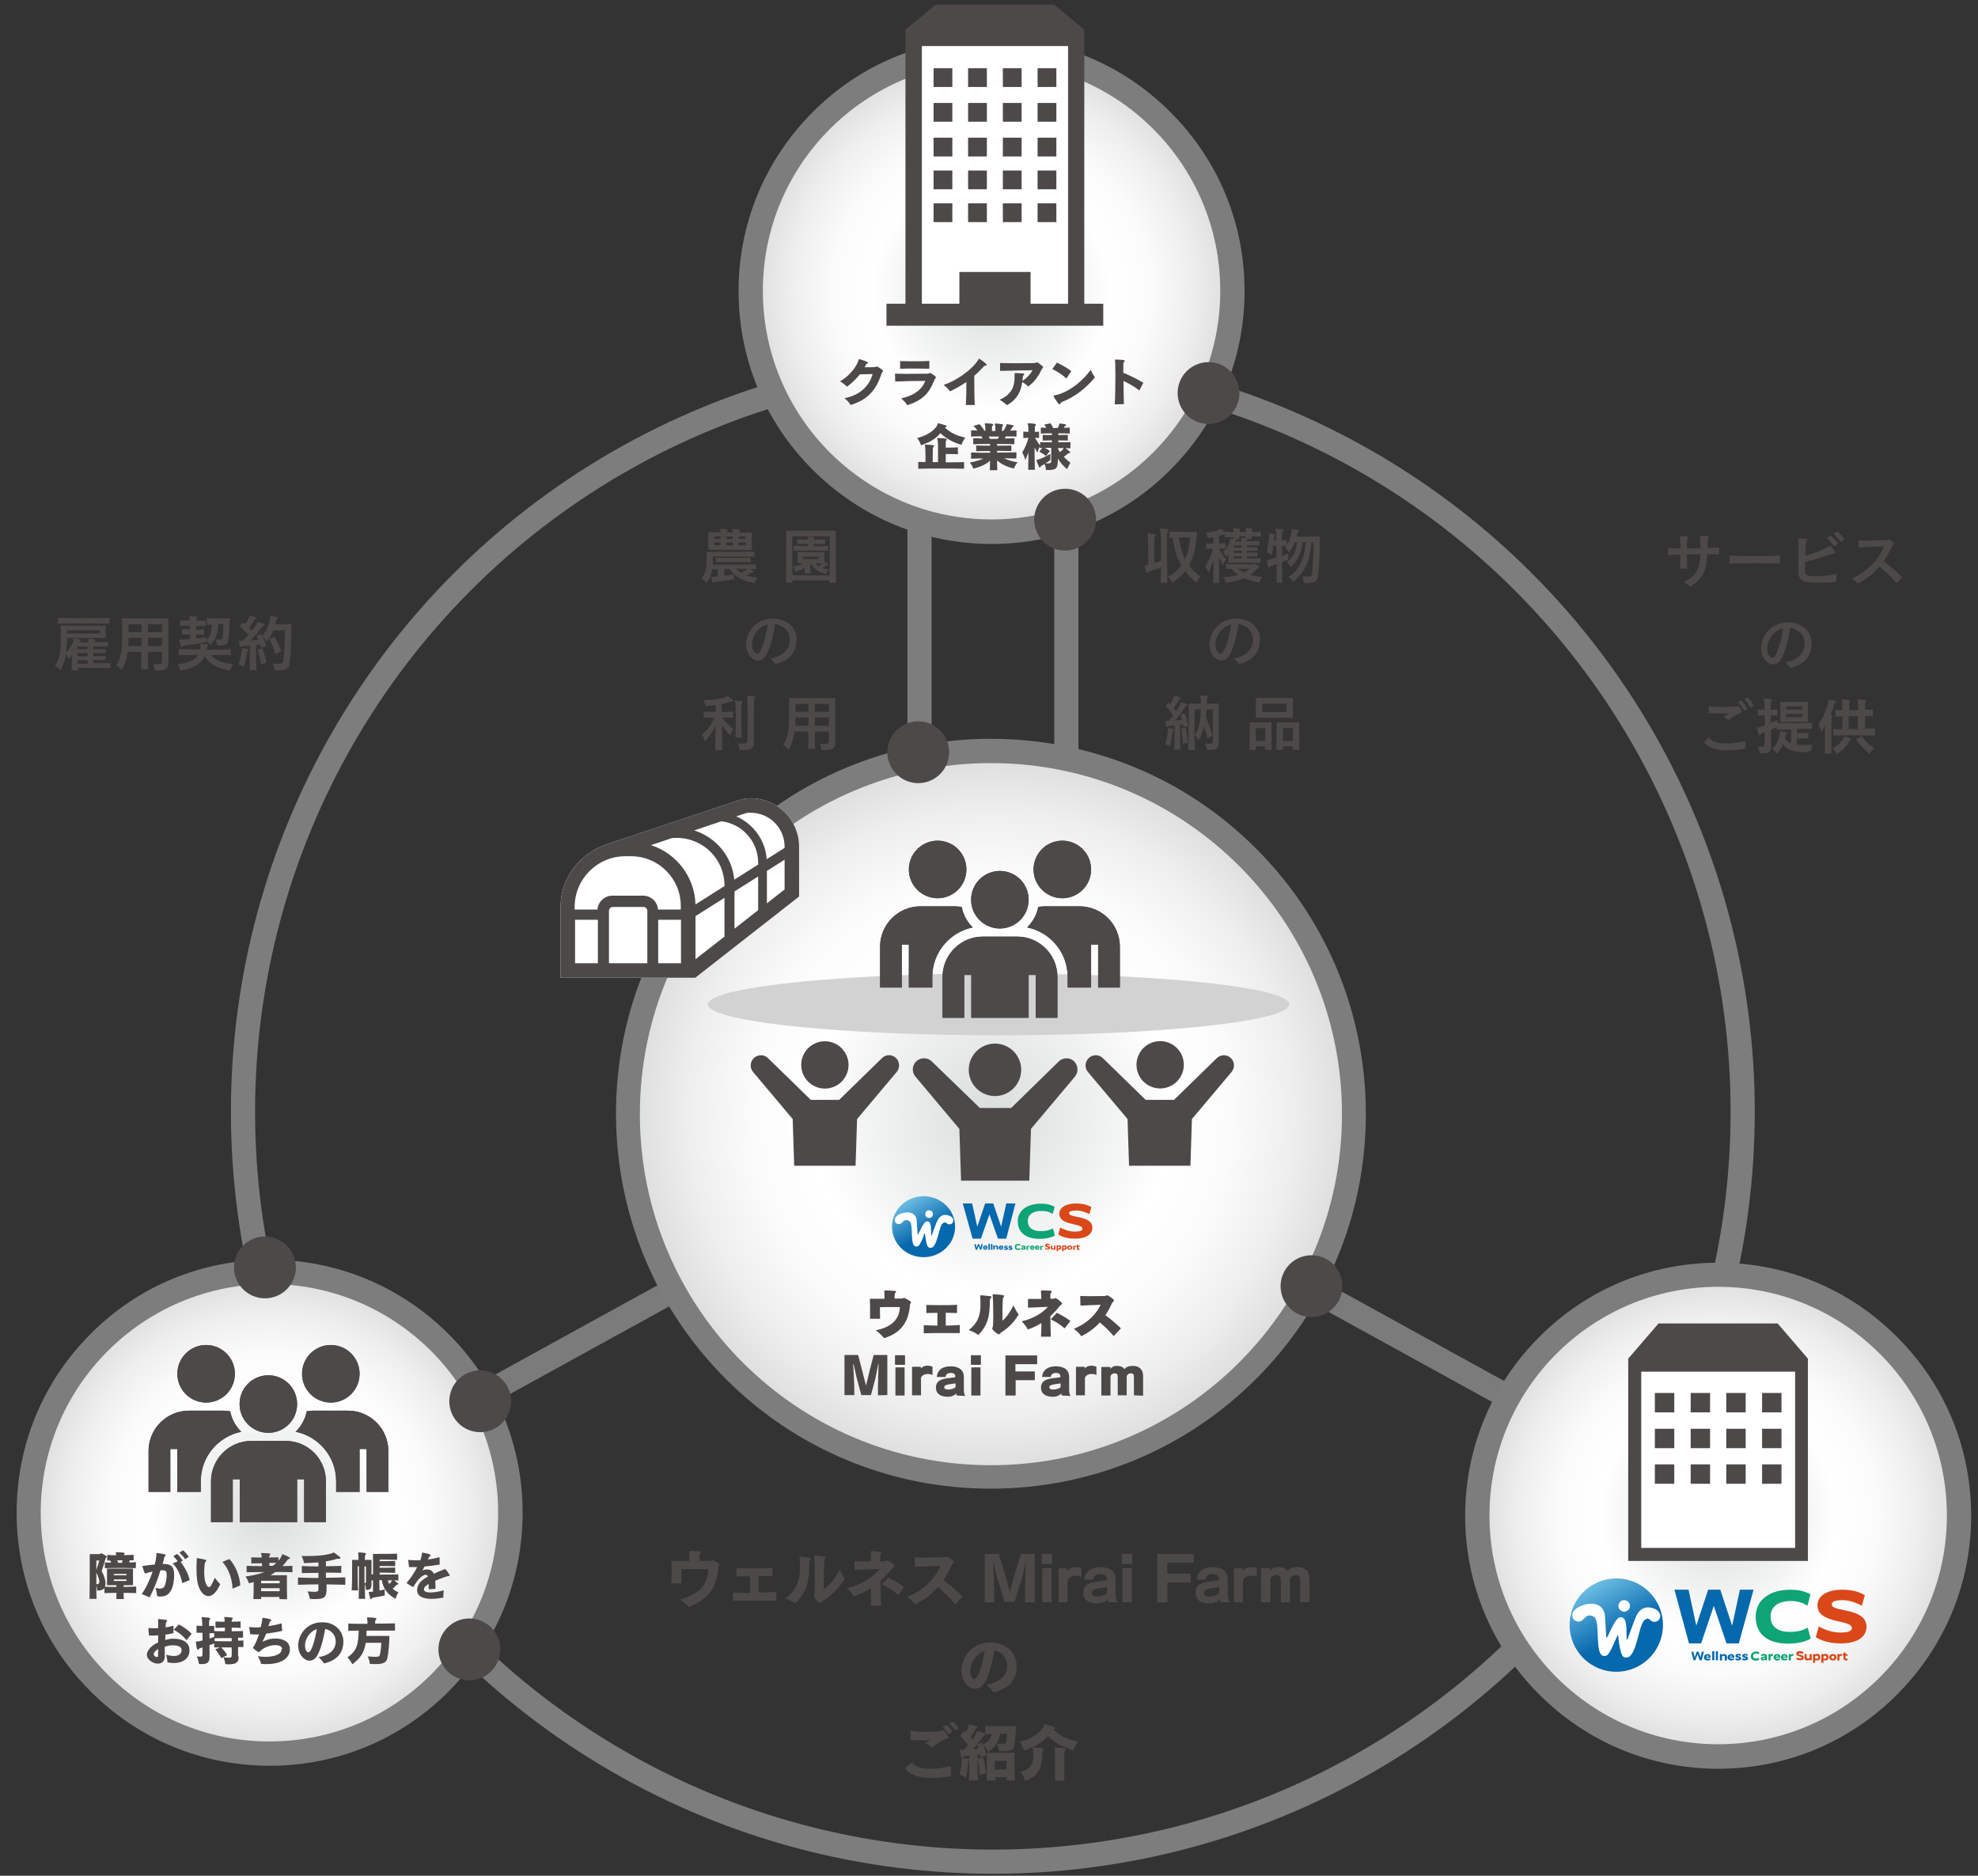 <?xml version="1.0" encoding="utf-8"?>
<!-- Generator: Adobe Illustrator 25.4.1, SVG Export Plug-In . SVG Version: 6.00 Build 0)  -->
<svg version="1.1" id="レイヤー_1" xmlns="http://www.w3.org/2000/svg" xmlns:xlink="http://www.w3.org/1999/xlink" x="0px"
	 y="0px" viewBox="0 0 928 880" style="enable-background:new 0 0 928 880;" xml:space="preserve">
<rect x="0" y="0" width="928" height="880" fill="#333333" stroke="none"/>
<style type="text/css">
	.st0{fill:none;stroke:#7D7D7D;stroke-width:11.338;stroke-miterlimit:10;}
	.st1{fill:none;stroke:#7B7B7B;stroke-width:11.338;stroke-linecap:round;stroke-miterlimit:10;}
	.st2{fill:none;stroke:#7D7D7D;stroke-width:11.338;stroke-linecap:round;stroke-miterlimit:10;}
	.st3{fill:url(#SVGID_1_);}
	.st4{fill:#7D7D7D;}
	.st5{fill:#D2D2D3;}
	.st6{fill:url(#SVGID_00000135681085965558440270000012185226899631228330_);}
	.st7{fill:#4C4948;}
	.st8{fill:url(#SVGID_00000023977186982644418690000009680383424584150160_);}
	.st9{fill:none;}
	.st10{fill:#0668AD;}
	.st11{fill:#0EA475;}
	.st12{fill:#DA481A;}
	.st13{fill:url(#SVGID_00000182494040771848975360000016055335175331997599_);}
	.st14{fill:#FFFFFF;}
	.st15{fill:url(#SVGID_00000094605896421019529340000011743338247830257548_);}
	.st16{fill:url(#SVGID_00000171678277847086367710000002137527217062996909_);}
</style>
<g id="guide">
</g>
<circle class="st0" cx="465.8" cy="521.6" r="351.8"/>
<polyline class="st1" points="806.6,709.9 466.3,522.6 125.9,709.9 "/>
<line class="st2" x1="431.4" y1="238.7" x2="431.4" y2="419.7"/>
<line class="st2" x1="500.3" y1="419.7" x2="500.3" y2="238.7"/>
<g>
	
		<radialGradient id="SVGID_1_" cx="464.9" cy="357.4" r="170.3" gradientTransform="matrix(1 0 0 -1 0 880)" gradientUnits="userSpaceOnUse">
		<stop  offset="0" style="stop-color:#DBDCDC"/>
		<stop  offset="0.323" style="stop-color:#F1F2F2"/>
		<stop  offset="0.495" style="stop-color:#FFFFFF"/>
		<stop  offset="0.66" style="stop-color:#FBFBFB"/>
		<stop  offset="0.836" style="stop-color:#EEEEEE"/>
		<stop  offset="1" style="stop-color:#DBDCDC"/>
	</radialGradient>
	<circle class="st3" cx="464.9" cy="522.6" r="170.3"/>
	<path class="st4" d="M464.9,358c90.9,0,164.7,73.7,164.7,164.7s-73.7,164.7-164.7,164.7s-164.7-73.7-164.7-164.7
		S373.9,358,464.9,358 M464.9,346.6c-23.8,0-46.8,4.7-68.5,13.8c-21,8.9-39.8,21.6-55.9,37.7s-28.9,35-37.7,55.9
		c-9.2,21.7-13.8,44.8-13.8,68.5s4.7,46.8,13.8,68.5c8.9,21,21.6,39.8,37.7,55.9c16.2,16.2,35,28.9,55.9,37.7
		c21.7,9.2,44.8,13.8,68.5,13.8s46.8-4.7,68.5-13.8c21-8.9,39.8-21.6,55.9-37.7c16.2-16.2,28.9-35,37.7-55.9
		c9.2-21.7,13.8-44.8,13.8-68.5s-4.7-46.8-13.8-68.5c-8.9-21-21.6-39.8-37.7-55.9c-16.2-16.2-35-28.9-55.9-37.7
		C511.7,351.3,488.6,346.6,464.9,346.6L464.9,346.6z"/>
</g>
<ellipse class="st5" cx="468.5" cy="471.2" rx="136.4" ry="14.5"/>
<g>
	
		<radialGradient id="SVGID_00000165211746949842906760000013890610651340249257_" cx="126.4" cy="170.3" r="113" gradientTransform="matrix(1 0 0 -1 0 880)" gradientUnits="userSpaceOnUse">
		<stop  offset="0" style="stop-color:#DBDCDC"/>
		<stop  offset="0.323" style="stop-color:#F1F2F2"/>
		<stop  offset="0.495" style="stop-color:#FFFFFF"/>
		<stop  offset="0.66" style="stop-color:#FBFBFB"/>
		<stop  offset="0.836" style="stop-color:#EEEEEE"/>
		<stop  offset="1" style="stop-color:#DBDCDC"/>
	</radialGradient>
	<circle style="fill:url(#SVGID_00000165211746949842906760000013890610651340249257_);" cx="126.4" cy="709.7" r="113"/>
	<path class="st4" d="M126.4,602.4c59.3,0,107.3,48.1,107.3,107.3S185.7,817,126.4,817S19.1,769,19.1,709.7S67.2,602.4,126.4,602.4
		 M126.4,591c-31.7,0-61.5,12.3-83.9,34.8C20.1,648.2,7.8,678,7.8,709.7s12.3,61.5,34.8,83.9c22.4,22.4,52.2,34.8,83.9,34.8
		s61.5-12.3,83.9-34.8c22.4-22.4,34.8-52.2,34.8-83.9s-12.3-61.5-34.8-83.9C187.9,603.4,158.1,591,126.4,591L126.4,591z"/>
</g>
<g>
	<path class="st7" d="M63.9,747.4c-1.9-0.1-3.9-0.1-5.9-0.1c0,1.1,0,2,0.1,2.9h-3.5c0-0.9,0-1.8,0.1-2.9c-1.9,0-3.8,0-5.7,0.1V745
		c-0.6,0.8-1.7,1.2-3.1,1.2h-0.3c0,0,0-1.2-0.4-2.4c0,2.2,0,4.3,0.1,6.3H42c0.1-5,0.1-12.2,0.1-16.7v-4.3h4.3c0.3,0,0.6,0,0.8-0.3
		c0.1-0.1,0.1-0.1,0.2-0.1c0.4,0,2.7,1.3,2.7,1.6s-0.5,0.6-0.6,1c-0.5,1.7-1.1,3.8-1.8,5.7c1.2,2.4,1.8,4.3,1.8,5.8
		c0,0.6-0.1,1.2-0.3,1.6c0.9,0,1.8,0.1,2.7,0.1s1.8,0,2.7,0v-0.8h-4.4v-7.8h12.2v7.8H58v0.8c1.9,0,3.9-0.1,5.9-0.2V747.4z
		 M45.2,732.1v4.5c0.5-1.5,1-3,1.4-4.5H45.2z M46.6,742.1c0-0.9-0.4-2.4-1.4-4.3c0,1.7,0,3.5,0,5.4c0.1,0,0.2,0,0.3,0
		c0.7,0,1-0.2,1.1-0.9C46.6,742.3,46.6,742.1,46.6,742.1z M63.7,735.7c-2.4-0.1-4.9-0.1-7.3-0.1c-2.4,0-4.8,0-7.2,0.1V733
		c1,0,1.9,0.1,2.9,0.1c-0.1-0.3-0.2-0.7-0.4-1c-0.5,0-1,0-1.4,0v-2.6c0.7,0,1.4,0.1,2.1,0.1c0.7,0,1.4,0,2.1,0c0-0.3,0-0.5-0.1-0.7
		c0-0.3-0.1-0.5-0.1-0.6s0-0.1,0.3-0.1h0.1c3.5,0.1,3.8,0.3,3.8,0.5c0,0.1-0.1,0.3-0.2,0.5c-0.2,0.1-0.2,0.2-0.2,0.4
		c1.6,0,3.1-0.1,4.6-0.2v2.6c-0.6,0-1.2,0-1.8,0c-0.1,0.3-0.2,0.7-0.3,1c1.1,0,2.2,0,3.2-0.1L63.7,735.7L63.7,735.7z M59.3,738.4
		h-5.9v0.6h5.9V738.4z M59.3,741h-5.9v0.7h5.9V741z M55,732c0.1,0.4,0.3,0.8,0.4,1.2h1.8c0.1-0.4,0.2-0.8,0.3-1.2H55z"/>
	<path class="st7" d="M66.5,747.8c1.9-2.6,3.8-6.6,5.1-10.5c-1.2,0.2-2.3,0.5-3.1,0.8c-0.1,0-0.3,0.1-0.4,0.1l0,0
		c-0.4-0.1-1.3-3.5-1.3-3.5s0-0.1,0.1-0.1s0.2,0,0.3,0c0.2,0,0.6,0,0.9-0.1c1.4-0.2,3-0.4,4.5-0.5c0.5-1.8,0.7-3.6,0.8-5.2
		c0-0.1,0-0.2,0.1-0.2h0.1c0.1,0,0.2,0,0.3,0c0.9,0.1,2.6,0.4,3.3,0.6c0.4,0.1,0.6,0.2,0.6,0.4s-0.2,0.4-0.5,0.5
		c-0.1,0.1-0.2,0.6-0.3,0.8c-0.2,0.9-0.4,1.8-0.7,2.8h0.3c4.4,0,5.1,2,5.1,5.4c0,2.1-0.4,4.7-1.1,6.3c-1.1,2.4-2.6,3.6-5.2,3.6
		c-0.5,0-1,0-1.6-0.1c-0.2-1.2-0.5-2.9-0.9-4c0.7,0.2,1.5,0.4,2.1,0.4c1,0,1.8-0.3,2.2-1.2c0.6-1.2,1-3.3,1-5.1
		c0-1.9-0.4-2.2-1.4-2.3c-0.1,0-0.1,0-0.2,0c-0.2,0-0.4,0-0.6,0s-0.4,0-0.7,0c-1.3,4.3-3,8.7-5.1,12.7L66.5,747.8z M85.5,742.7
		c-0.7-3.6-2.2-7.1-4.5-9.2l2.4-1c-0.6-0.8-1.4-1.8-2.1-2.4l1.8-1.1c0.9,0.8,2,2.2,2.7,3.1l-1.1,0.7c2,2.4,3.6,5.5,4.3,8.5
		L85.5,742.7z M86.9,731.5c-0.7-1-1.8-2.3-2.7-3.1l1.7-1.1c0.9,0.8,1.9,2,2.7,3L86.9,731.5z"/>
	<path class="st7" d="M97.8,748.8c-1.6,0-3.1-1.2-4.2-3.5c-1.1-2.4-1.4-5.6-1.4-9.2c0-1.2,0-2.4,0.1-3.7c0-0.4,0-0.8,0-1.2
		c0-0.2,0.1-0.2,0.2-0.2c0,0,0.1,0,0.2,0c1.2,0.2,2.4,0.4,3.5,0.7c0.5,0.1,0.6,0.3,0.6,0.4c0,0.2-0.2,0.5-0.4,0.6
		c-0.4,0.2-0.6,3-0.6,4.8c0,4.9,1.3,7.1,2.3,7.1c0.6,0,1.2-1,2.7-4.4c0.8,1.1,1.6,2.1,2.5,3C102,746.1,100.2,748.8,97.8,748.8z
		 M109.1,745.3c-0.1-4.7-2.2-10.1-4.8-12.5l3.3-1.4c2.8,2.9,5,8.2,5.1,12.4L109.1,745.3z"/>
	<path class="st7" d="M131.1,750.2c0-0.3,0-0.6,0-1h-8.6c0,0.3,0,0.7,0,1h-3.6c0.1-1.9,0.1-5.4,0.1-8c-0.7,0.2-1.5,0.4-2.2,0.6
		c0,0-0.5-1.7-1.6-3.2c2.5-0.3,6.1-1,8.8-2.1c-2.5,0-5.8,0.1-8.3,0.1v-3c1.2,0,2.4,0.1,3.6,0.1s2.4,0,3.6,0.1v-1.4
		c-1.7,0-3.3,0-5,0.1v-2.9c1.6,0.1,3.3,0.1,4.9,0.1c0-0.7-0.1-1.2-0.2-1.4c-0.1-0.3-0.1-0.4-0.1-0.6s0.1-0.1,0.3-0.1h0.1
		c1,0,2.4,0.1,3.5,0.2c0.3,0,0.4,0.2,0.4,0.3c0,0.2-0.1,0.3-0.2,0.5c-0.2,0.3-0.3,0.4-0.3,0.8v0.3c1.4,0,2.9-0.1,4.3-0.1v1.6
		c1-1.1,1.5-2.1,1.6-2.4c0.1-0.4,0.1-0.6,0.3-0.6c0,0,0.1,0,0.2,0c1,0.4,2.2,0.9,3,1.4c0.2,0.1,0.3,0.3,0.3,0.4
		c0,0.2-0.1,0.3-0.5,0.4c-0.3,0.1-0.5,0.2-0.6,0.4c-0.5,0.7-1.3,1.8-2.4,2.9c1.6,0,3.1,0,4.7-0.1v3c-2.6-0.1-5.4-0.1-8-0.1
		c-0.7,0.5-1.6,1.1-2.3,1.5h7.7v1.7c0,2.5,0,7.3,0.1,9.6L131.1,750.2L131.1,750.2z M131.2,741.6h-8.7v1.2h8.7V741.6z M131.2,745.1
		h-8.7v1.4h8.7V745.1z M128,734.6c0.5-0.4,1.2-0.9,1.6-1.4c-1,0-2.2,0-3.2,0v1.4H128z"/>
	<path class="st7" d="M162.3,743.5c-3.1-0.1-9-0.2-9.1-0.2v2.3c0,3.7-1.1,4.6-5.3,4.6c-0.7,0-1.6,0-2.5-0.1c0,0-0.2-1.6-1.1-3.5
		c1.4,0.1,2.4,0.2,3.2,0.2c1.7,0,1.9-0.4,1.9-1.3v-2.2c-3.3,0-6.6,0.1-9.6,0.2v-3.4c3,0.1,6.3,0.2,9.6,0.2v-2.4
		c-2.6,0-5.2,0.1-7.8,0.1v-3.3c2.6,0.1,5.1,0.2,7.8,0.2V733c-1.7,0.1-3.6,0.2-5.6,0.3c-0.4,0-0.8,0-1.2,0c0,0-0.2-1.6-1.1-3.3
		c1.1,0,2.1,0,3,0c5.9,0,9.6-0.7,11.5-1.4c0.2-0.1,0.3-0.3,0.5-0.3c0.1,0,1.8,1.2,3,2.2c0.2,0.1,0.2,0.3,0.2,0.4
		c0,0.2-0.1,0.4-0.4,0.4h-0.1c-0.2,0-0.4,0-0.6,0c-0.2,0-0.3,0-0.5,0c-1.5,0.5-3.2,0.9-5.2,1.2v2.3c2.4,0,4.7-0.1,7.2-0.2v3.3
		c-2.3-0.1-5.9-0.1-7.2-0.1v2.4c3.1,0,6.2-0.1,9.1-0.2v3.5H162.3z"/>
	<path class="st7" d="M180.5,748.5c-1.9,0.5-3.7,0.7-5.3,1c-0.4,0-0.6,0.2-0.8,0.5c-0.1,0.1-0.3,0.2-0.4,0.2c-0.1,0-0.3-0.1-0.3-0.4
		c-0.1-0.2-0.7-2.4-0.7-2.9c0-0.1,0-0.1,0.2-0.1c0.1,0,0.2,0,0.3,0c0.2,0,0.8,0,1.5-0.1v-5.3c-0.2,0-0.5,0-0.7,0v1.9
		c0,1.9-0.5,2.6-2.4,2.6h-0.2c0,0,0-1.5-0.5-3c0,2.8,0,5.4,0.1,7.2h-3c0.1-2.9,0.1-8.1,0.1-12.6v-2.7h-0.6v1.7c0,2.7,0,6.9,0.2,9.6
		h-3c0.2-2.9,0.2-8.7,0.2-11.9v-2.4h3c0-1.5-0.1-2.6-0.1-2.8c-0.1-0.3-0.1-0.4-0.1-0.5s0.1-0.2,0.4-0.2h0.1c3.2,0.2,3.2,0.4,3.2,0.6
		c0,0.1-0.1,0.3-0.2,0.5c-0.3,0.4-0.3,0.5-0.3,2.4h3.1v6.8c0.2,0,0.5,0,0.7,0V729h2.4c2.4,0,6.3,0,8.9-0.1v2.9
		c-2.5-0.1-8.2-0.1-8.2-0.1v0.7c1.9,0,4.9,0,7.3-0.1v2.5c-2.4-0.1-5.4-0.1-7.3-0.1v0.8c1.9,0,4.8,0,7.3-0.1v2.5
		c-2.4-0.1-5.4-0.1-7.3-0.1v0.9h1.5c2.4,0,4.8,0,7.3-0.1v2.9c-0.6,0-1.4-0.1-2.1-0.1c0.6,0.3,1.4,1,1.9,1.4c0.2,0.1,0.2,0.2,0.2,0.3
		c0,0.2-0.2,0.3-0.4,0.3c-0.3,0.1-0.5,0.2-0.6,0.3c-0.5,0.5-1.1,1.2-1.7,1.6c0.7,0.6,1.5,1.2,2.7,1.7c-0.9,1.4-1.3,3.1-1.3,3.1
		c-4-2.2-5.8-4.9-6.5-8.8H178v4.9c0.9-0.1,1.7-0.3,2.5-0.6V748.5z M171.7,734.9H171v7.8c0.6,0,0.7-0.1,0.7-0.4V734.9z M182,741.4
		c0.1,0.6,0.3,1.2,0.6,1.7c0.8-0.7,1.2-1.3,1.3-1.7C183.3,741.4,182.6,741.4,182,741.4z"/>
	<path class="st7" d="M208,749.5c-1.2,0.2-3.3,0.6-5.4,0.6c-3.4,0-6.9-0.8-6.9-4.1v-0.1c0-2.7,2.1-4.7,4.8-6.1l0.3-0.1
		c0-0.1,0-0.1-0.1-0.2c-0.2-0.5-0.6-0.7-1-0.7c-1.4,0-3.5,2.2-4,3c-0.4,0.6-1,1.5-1.4,2.1c-0.1,0.1-0.1,0.2-0.2,0.3
		c-0.1,0.2-0.2,0.3-0.3,0.3s-0.2,0-0.3-0.1c-0.3-0.1-1.1-0.6-2.6-1.6l-0.1-0.1l0,0c0-0.1,0.1-0.2,0.2-0.4c1.6-1.8,3.4-4.4,4.7-7.1
		c-0.8,0-1.6,0-2.3,0c-0.6,0-1.1,0-1.5,0l-0.4-3.4c1,0.1,2.1,0.2,3.4,0.2c0.7,0,1.5,0,2.3,0c0.4-1.2,0.7-2.3,0.8-3.3
		c0-0.1,0-0.1,0-0.2c0,0,0.1-0.1,0.2-0.1c0.1,0,3.9,0.6,3.9,1.3c0,0.2-0.3,0.4-0.6,0.5c-0.1,0-0.2,0.1-0.7,1.4
		c2-0.2,3.9-0.6,5.4-1.1l0.1,3.5c-2.2,0.4-4.7,0.7-7.1,0.9c-0.4,0.7-0.7,1.4-1,1.9c0.8-0.4,1.5-0.5,2.2-0.5c2.1,0,2.9,1.4,3.1,2
		c1.7-0.8,3.4-1.4,4.6-1.9c0.7-0.3,0.7-0.3,0.7-0.3c0.4,0,2.2,2.7,2.2,3c0,0.2-0.2,0.3-0.4,0.3c-0.1,0-0.1,0-0.2,0h-0.1
		c-0.4,0-3.6,1.1-6.1,2.2c0.1,1.3,0.1,2.5,0.1,3.8l-3.2,0.2c0-0.8,0-1.6,0-2.5c-1.3,0.8-2.2,1.6-2.2,2.5c0,1.4,2,1.5,3.1,1.5
		c1.9,0,4.4-0.5,6.2-1c-0.1,1.2-0.2,1.9-0.2,2.7V749.5z"/>
	<path class="st7" d="M88.9,774.3c0,3.4-2.7,5.9-7.4,5.9c-0.9,0-1.8-0.1-2.9-0.3c-0.1-1.1-0.2-1.8-0.6-3.6c1.3,0.4,2.5,0.6,3.5,0.6
		c2.1,0,3.6-0.8,3.7-2.6v-0.1c0-2-2.3-2.3-4.1-2.3h-0.6c-0.8,0-2,0.3-3.2,0.6c0,1.9,0,3.7,0,4.6c0,2.2-1.4,3.4-3.3,3.4
		s-5.1-1.7-5.1-4.2c0-1,0.8-3.7,5.3-5.8c0-1.1,0-2.2,0-3.3c-1.1,0.1-2.2,0.1-3.2,0.1c-0.4,0-0.7,0-1.1,0l-0.3-3.5
		c0.8,0,1.7,0.1,2.6,0.1c0.7,0,1.4,0,2-0.1c0-1.2,0-2.4,0-3.5c0-0.2,0-0.3,0-0.4v-0.1c0-0.1,0-0.2,0.2-0.2c0.1,0,0.2,0,0.4,0
		c3.2,0.3,3.6,0.4,3.6,0.7c0,0.2-0.2,0.4-0.4,0.6c-0.2,0.2-0.3,2.1-0.3,2.6c1.2-0.2,2.5-0.5,3.7-0.8v3.5c-1.2,0.3-2.5,0.5-3.8,0.7
		c0,0.8,0,1.6-0.1,2.5c1-0.3,1.9-0.5,2.8-0.6c0.1,0,0.3,0,0.5,0c0.3,0,0.6,0,0.9,0C86,768.8,89,770.8,88.9,774.3L88.9,774.3
		L88.9,774.3z M72.1,776.1c0,0.8,1.2,1.3,1.3,1.3c0.1,0,0.1,0,0.2,0c0.6,0,0.6,0,0.6-3.8C73.9,773.8,72.1,774.9,72.1,776.1z
		 M87.5,769.5c-1.8-2.3-3.9-3.8-6-4.9l2.4-2.5c1.6,0.8,4.3,2.5,6,4.4L87.5,769.5z"/>
	<path class="st7" d="M112,777.1c0,2.7-1,3.7-4.7,3.7c-0.5,0-1,0-1.6-0.1c0,0-0.1-1.6-0.9-3.2c1.1,0.1,1.8,0.2,2.4,0.2
		c1.3,0,1.5-0.3,1.5-1.1c0-1,0-2.3,0-3.7c-1.7,0-3.2,0-4.9,0c1.1,1.1,1.9,2.1,2.8,3.6l-2.8,1.4c-0.8-1.5-1.6-2.7-2.8-4.1l2.2-0.9
		c-0.9,0-1.8,0-2.7,0V771c-0.8,0.3-1.5,0.6-2.2,0.8c0,2,0,4,0,5.5v0.1c0,2.4-0.9,3.3-3.7,3.3c-0.4,0-0.8,0-1.3-0.1
		c0,0-0.1-1.8-1-3.5c0.7,0.1,1.2,0.1,1.6,0.1c1,0,1.1-0.3,1.1-0.9c0-1,0-2.2,0-3.4c-1.4,0.4-1.6,0.5-1.8,0.8
		c-0.2,0.2-0.3,0.3-0.5,0.3c-0.5,0-0.8-3.7-0.8-3.7c0-0.2,0.1-0.2,0.4-0.2h0.1c0.6,0,1.5-0.2,2.6-0.5V766c-0.9,0-1.8,0-2.8,0v-3.3
		c1,0,1.9,0.1,2.7,0.1c0-1.8-0.1-3.1-0.2-3.4c-0.1-0.3-0.2-0.4-0.2-0.5s0.1-0.2,0.3-0.2h0.1c3.4,0.2,3.7,0.3,3.7,0.6
		c0,0.2-0.1,0.3-0.2,0.5c-0.2,0.3-0.3,0.5-0.3,0.8c0,0.5,0,1.2,0,2.2c0.7,0,1.6,0,2.4-0.1v2.5c1.7,0.1,3.3,0.1,5,0.1v-1.7
		c-1.4,0-2.8,0.1-4.4,0.1v-3c0.8,0,1.5,0.1,2.2,0.1s1.4,0,2.1,0c0-0.7,0-1.3-0.1-1.5c-0.1-0.3-0.1-0.4-0.1-0.5s0.1-0.2,0.3-0.2h0.1
		c3.3,0.2,3.6,0.3,3.6,0.6c0,0.2-0.1,0.3-0.2,0.5c-0.2,0.2-0.3,0.4-0.3,0.7c0,0.2,0,0.3,0,0.4c1.3,0,2.7-0.1,4.2-0.1v3
		c-1.5,0-2.9-0.1-4.2-0.1v1.7c1.7,0,3.5-0.1,5.3-0.1v3.1c-0.8,0-1.6,0-2.3,0v1.4c0.8,0,1.7,0,2.5-0.1v3.1c-0.9,0-1.7,0-2.5,0v4.4
		H112z M100.5,766.2c-0.8,0-1.5,0-2.2,0v2.5c0.7-0.2,1.4-0.5,2.2-0.8V766.2z M108.7,768.5h-1.9c-2,0-4,0-6.1,0.1v1.3
		c2.3,0.1,4.4,0.1,6.6,0.1h1.4V768.5z"/>
	<path class="st7" d="M132.4,773.6c-0.1-1.2-1.4-1.8-3.2-1.8c-4,0-6.6,2.3-6.9,2.6l-0.5,0.5c-0.1,0.1-0.2,0.2-0.3,0.2
		c-0.1,0-0.1,0-0.2-0.1c-0.1,0-0.2-0.1-0.3-0.1c-0.3-0.1-2.3-1.5-2.3-1.8c0-0.1,0-0.2,0.1-0.3c1.2-1.6,2.4-5.1,2.7-6
		c-0.4,0-0.7,0-1.1,0c-1.1,0-2.1,0-3-0.1l-0.5-3.4c1,0.1,2,0.2,3.2,0.2c0.7,0,1.4,0,2.2-0.1c0.1-0.5,0.8-3,0.8-4.1
		c0-0.2,0.1-0.3,0.3-0.3c0,0,0.1,0,0.2,0c2.9,0.5,3.7,0.7,3.7,1.1c0,0.2-0.1,0.3-0.4,0.4c-0.1,0-0.1,0.1-0.2,0.1
		c-0.2,0.4-0.4,1.2-0.6,1.7l-0.2,0.6c2-0.3,4.1-0.7,6.2-1.3l0.3,3.5c-2.5,0.6-5,1-7.5,1.3c-0.6,1.5-1.3,2.9-1.8,3.9
		c0.8-0.5,3.1-1.6,6.1-1.6c1.7,0,6.8,0.4,6.8,5.1c0,3.6-3.3,6.9-11,6.9c-0.8,0-1.6,0-2.5-0.1c-0.3-1.3-0.9-2.4-1.5-3.6
		c1.1,0.2,2.3,0.3,3.4,0.3c3.6,0,7.7-0.9,7.7-3.5v-0.2H132.4z"/>
	<path class="st7" d="M161.1,770.1c0,4.1-1.8,8.6-9.1,10.3c-0.5-0.9-1.6-2.1-2.5-3c4-0.5,8-2.8,8-7.2c0-3.6-2.4-5.4-4.9-6
		c-0.9,5-2.5,11-4.3,13.3c-1,1.2-2.1,1.6-3.1,1.6c-2.4,0-5.3-2.8-5.3-7.2c0-4.8,3.8-10.6,10.8-10.8h0.4
		C157.5,761,161.1,765.6,161.1,770.1L161.1,770.1z M148.7,764.3c-3.5,1.1-5.6,4.6-5.6,7.7c0,2.4,1.1,3.2,1.5,3.2c2,0,3.8-9.2,4-10.7
		L148.7,764.3z"/>
	<path class="st7" d="M171.6,770.7c-0.8,4.8-2.5,7.2-6.3,10.1c0,0-0.8-1.8-2.3-3.2c4.6-3.3,5.1-6.2,5.3-12.6c-1.8,0-3.2,0-4.9,0.1
		v-3.4c1.5,0,3,0.1,4.5,0.1s3,0,4.5,0c0-1,0-1.8-0.1-2.2c-0.1-0.3-0.1-0.5-0.1-0.6s0.1-0.2,0.3-0.2h0.1c1,0,2.7,0.1,3.6,0.3
		c0.3,0,0.4,0.2,0.4,0.3s-0.1,0.3-0.2,0.4c-0.4,0.5-0.4,0.8-0.4,1.9c3.1,0,6.2,0,9.3-0.1v3.4c-4.4,0-13.3,0-13.3,0
		c0,0.9-0.1,1.7-0.1,2.5h10.8c-0.1,4-0.4,7.4-0.9,10.1c-0.4,2.1-1.5,3.1-5.5,3.1c-0.8,0-1.8,0-2.8-0.1c0,0-0.1-1.8-1-3.5
		c1.6,0.1,2.8,0.2,3.6,0.2c1.7,0,1.9-0.3,2.1-0.9c0.1-0.3,0.7-3.2,0.7-5.7L171.6,770.7L171.6,770.7z"/>
</g>
<g>
	<path class="st7" d="M806.5,260.1c-1.7-0.1-3.6-0.1-5.6-0.1c-0.1,6-1.1,11.3-8,15.2c-1-0.9-2-1.5-3.2-2.2c6.7-2.5,8-7.4,8.1-13
		c-2.2,0-4.4,0-6.4,0.1c0,2.3,0.1,4.7,0.2,6.6l-3.4,0.1c0.1-1.9,0.2-5.6,0.2-6.6c-2.5,0.1-4.6,0.2-5.8,0.2v-3.2
		c1.4,0.1,3.4,0.1,5.8,0.1c0-1.8-0.1-3.5-0.1-4.6c-0.1-0.6-0.1-0.9-0.1-1s0.1-0.2,0.3-0.2c0.8,0,2.2,0.1,3,0.1
		c0.5,0,0.6,0.2,0.6,0.4s-0.1,0.3-0.3,0.5c-0.3,0.2-0.3,0.4-0.4,4.8c2.1,0,4.3,0,6.4-0.1c0-1.4-0.1-3.1-0.2-4.5c0-0.2,0-0.4,0-0.6
		c0-0.1,0-0.2,0-0.3s0-0.2,0-0.2c0-0.2,0.1-0.2,0.3-0.2h0.2c3.4,0,3.7,0.3,3.7,0.5s-0.2,0.4-0.4,0.6c-0.2,0.2-0.2,0.4-0.2,0.8
		c-0.1,1.3-0.1,2.6-0.1,3.8c2.1-0.1,4-0.1,5.5-0.2L806.5,260.1L806.5,260.1z"/>
	<path class="st7" d="M835.1,264.4c-1.7-0.1-6.2-0.2-10.9-0.2c-5.3,0-10.8,0.1-12.8,0.2v-3.8c1.7,0.2,6,0.3,10.5,0.3
		c5.5,0,11.4-0.1,13.2-0.3V264.4z"/>
	<path class="st7" d="M846.8,267.7c0,2.5,1.6,2.6,5.1,2.6c3.1,0,7-0.3,9.8-1c-0.2,1.8-0.3,2.8-0.3,3.7c-2.9,0.3-5.9,0.4-8.6,0.4
		c-1.7,0-3.2-0.1-4.6-0.2c-2.7-0.3-4.5-2-4.5-4.8v-0.1c0-1.2,0.1-5.6,0.1-9.4c0-2.4,0-4.5-0.1-5.4c0-0.1,0-0.2,0-0.3s0-0.3,0-0.3
		c0-0.2,0.1-0.3,0.5-0.3c0.6,0,2.4,0.1,3.1,0.2c0.4,0,0.6,0.2,0.6,0.4s-0.2,0.4-0.4,0.6c-0.3,0.2-0.3,1.2-0.5,5.4c0,0.5,0,1,0,1.5
		c3.9-1.1,7.8-2.5,10.9-4.2c0.5-0.3,0.6-0.4,0.8-0.4c0.3,0,2.4,2.9,2.4,3.3c0,0.3-0.2,0.4-0.5,0.4c-0.1,0-0.2,0-0.4-0.1
		c-0.1,0-0.1,0-0.2,0c-0.3,0-0.6,0.1-0.9,0.2c-3.1,1.1-7.5,2.6-12.2,3.8C846.8,265,846.8,266.3,846.8,267.7L846.8,267.7z
		 M860.6,256.3c-0.8-1.1-2.4-2.9-3.5-3.9l1.8-1.2c1,0.9,2.6,2.7,3.5,3.8L860.6,256.3z M863.7,254.2c-0.8-1-2.4-2.8-3.4-3.8l1.8-1.1
		c1,0.9,2.6,2.6,3.4,3.6L863.7,254.2z"/>
	<path class="st7" d="M889.8,273.6c-2.7-3.2-5.8-6-8-7.8c-2.6,3.1-5.9,5.7-10.2,8c-0.6-0.7-1.5-1.6-2.8-2.5c8-3.4,12.9-9.4,15.1-15
		c-3.8,0.1-9.4,0.4-11.9,0.6l-0.1-3.4c0.8,0,1.9,0.1,3.2,0.1c3.4,0,7.9-0.1,9.9-0.2c0.3,0,0.4-0.1,0.7-0.3c0.1-0.1,0.2-0.1,0.3-0.1
		c0.3,0,1.5,0.8,2.4,1.6c0.1,0.1,0.2,0.3,0.2,0.4c0,0.1-0.1,0.3-0.3,0.4c-0.2,0.1-0.4,0.4-0.6,0.8c-1.2,2.7-2.5,5-4,7.2
		c2.7,1.8,6.5,5,8.8,7.5L889.8,273.6z"/>
	<path class="st7" d="M849.9,302c-0.1,4.6-2,9.5-9.9,11.3c-0.6-0.9-1.6-1.7-2.4-2.6c4.2-0.6,9-3.2,9.1-8.5v-0.1c0-4.8-3.5-7-6.8-7.5
		c-0.9,5.6-2.7,12.9-4.9,15.5c-0.9,1.1-2,1.6-3.1,1.6c-2.5,0-5.7-2.8-5.7-7.6c0-5,4-11.8,12.1-12.1h0.6c7.4,0,11.1,5.3,11.1,9.8
		L849.9,302L849.9,302z M829.1,304.4c0,3.2,2,4.2,2.5,4.2s0.9-0.3,1.3-1.1c1.9-3.5,3.1-9.2,3.6-12.7
		C831.8,295.9,829.1,300.4,829.1,304.4z"/>
	<path class="st7" d="M819,351.2c-2,0.4-5.2,0.8-8.5,0.8c-4.6,0-9.3-0.9-11-4l2.3-1.9c1.2,2,4.5,2.7,8,2.7c3.3,0,6.8-0.6,9-1.2
		L819,351.2z M815.5,331.3c0.3,0,1.9,2.2,1.9,2.7c0,0.2-0.2,0.3-0.4,0.3c-0.8,0.1-2.7,0.9-6,3.6c-0.9-0.8-2.1-1.5-2.4-1.6
		c0.5-0.3,0.8-0.5,1.6-1c0.3-0.2,0.8-0.4,1.2-0.7c-1.2,0.1-2.7,0.1-4.3,0.1c-2.2,0-4.3-0.1-5.5-0.2l0.1-3.2c1.5,0.3,4.2,0.4,6.8,0.4
		c2.7,0,5.2-0.1,6.4-0.4C815,331.4,815.2,331.3,815.5,331.3L815.5,331.3z M818.3,333.5c-0.7-1.2-2-3.1-2.9-4.2l1.6-0.8
		c0.9,1,2.2,2.9,2.9,4.1L818.3,333.5z M821.3,332c-0.7-1.1-2-3-2.9-4l1.7-0.8c0.9,1,2.1,2.8,2.8,3.9L821.3,332z"/>
	<path class="st7" d="M848.3,352.9c-6.2,0-9.4-0.6-11.8-3.7c-0.6,1.5-1.4,2.9-2.9,4.4c0,0-0.9-1.4-2.2-2.2c3.3-2.7,3.7-7.5,3.7-7.6
		v-0.1c0-0.2,0-0.3,0-0.4c0-0.2,0.1-0.3,0.2-0.3c0.1,0,0.1,0,0.2,0c0.8,0.1,1.8,0.4,2.7,0.7c0.2,0.1,0.3,0.2,0.3,0.3
		c0,0.2-0.1,0.3-0.3,0.4c-0.3,0.3-0.4,0.4-0.5,0.8s-0.2,0.8-0.3,1.2c0.8,1.1,1.7,1.9,2.9,2.5v-6.7c-2.2,0-4.5,0.1-6.7,0.1v-1.2
		c-0.9,0.5-1.8,0.9-2.7,1.3c0,2.7,0,5.3,0,7.3v0.2c0,2.9-0.8,3.5-4.3,3.5c-0.3,0-0.6-0.1-1-0.1c0,0-0.2-1.5-1-3.1
		c0.7,0.1,1.3,0.1,1.8,0.1c1.5,0,1.5-0.4,1.5-1.5c0-1.5,0-3.4,0.1-5.4c-0.4,0.3-0.8,0.4-1.2,0.6c-0.3,0.1-0.6,0.3-0.9,0.6
		c-0.2,0.2-0.4,0.4-0.6,0.4c-0.1,0-0.3-0.1-0.3-0.4c-0.2-0.7-0.6-2.7-0.6-3.1c0-0.2,0.1-0.2,0.5-0.2c0.6-0.1,1.8-0.4,3.1-1v-4.7
		c-1.1,0-2.2,0-3.3,0.1v-2.9c1.1,0.1,2.1,0.2,3.2,0.2c0-2.3-0.1-4-0.2-4.4c-0.1-0.3-0.2-0.5-0.2-0.7c0-0.1,0.1-0.2,0.3-0.2h0.1
		c3.2,0.3,3.5,0.4,3.5,0.6c0,0.1-0.1,0.3-0.3,0.6c-0.3,0.4-0.3,0.8-0.3,1.2c0,0.5,0,1.5,0,2.9c1,0,2.1-0.1,3.1-0.2v2.9l-3.1-0.1v3.6
		c1-0.4,2-0.9,2.9-1.5v1.4c2.7,0.1,5.4,0.2,8.1,0.2s5.5-0.1,8.3-0.2v2.9c-2.4-0.1-4.6-0.1-7.1-0.1v2c1.2,0,3.2,0,5.4-0.1v2.7
		c-2.1-0.1-4.1-0.1-5.4-0.1v2.9c0.9,0.1,1.9,0.2,3.1,0.2c1.3,0,2.8-0.1,4.4-0.2c-0.7,1.5-0.9,3.1-0.9,3.1h-1.3V352.9z M835.3,338.7
		v-9.4h12.9v9.4H835.3z M845.6,331.4H838v1.5h7.5L845.6,331.4L845.6,331.4z M845.6,334.9H838v1.6h7.5L845.6,334.9L845.6,334.9z"/>
	<path class="st7" d="M856.1,353.7c0.1-3.8,0.1-8.2,0.1-11.5v-2c-0.4,1.2-1.1,2.3-1.8,3.2c0,0-0.4-2.2-1.2-3.8
		c2.8-3.8,4.5-8.8,4.6-10.8c0-0.3,0-0.6,0.3-0.6h0.1c3.3,0.6,3.3,0.8,3.3,1c0,0.1-0.1,0.3-0.3,0.4c-0.4,0.3-0.5,0.5-0.6,0.8
		c-0.4,1.5-1,3.3-1.8,5.1c0.9,0.1,1,0.1,1,0.4c0,0.2-0.1,0.4-0.3,0.6c-0.3,0.3-0.3,0.8-0.3,6.3c0,3,0,6.8,0.1,10.8h-3.2V353.7z
		 M864.9,346.2c0.2-0.5,0.1-0.7,0.4-0.7h0.1c2.9,0.8,3.2,1,3.2,1.4c0,0.1-0.1,0.3-0.4,0.4c-0.4,0.2-0.6,0.4-0.7,0.6c0,0,0,0,0,0.1
		c-1.1,2-3.1,4.1-5.6,5.7c0,0-0.8-1.5-2.2-2.6C862.5,349.6,864.4,347.5,864.9,346.2z M879.2,345.1c-3.2-0.1-6.5-0.1-9.7-0.1
		s-6.3,0-9.3,0.1V342c1.3,0.1,2.7,0.1,4.1,0.1c0.1-1.8,0.1-3.9,0.1-6l-3.2,0.1V333c1,0.1,2.1,0.1,3.2,0.1c-0.1-2.1-0.1-3.7-0.2-4.1
		c-0.1-0.4-0.1-0.6-0.1-0.7s0.1-0.2,0.3-0.2h0.1c3.2,0.3,3.6,0.3,3.6,0.6c0,0.2-0.1,0.4-0.2,0.6c-0.2,0.4-0.3,0.8-0.3,1.2
		c0,0.4,0,1.4,0,2.6h4.2c-0.1-2.1-0.1-3.7-0.2-4.1c-0.1-0.4-0.1-0.6-0.1-0.7s0.1-0.2,0.3-0.2h0.1c3.3,0.3,3.6,0.3,3.6,0.6
		c0,0.2-0.1,0.3-0.2,0.6c-0.3,0.4-0.3,0.8-0.3,1.2c0,0.4,0,1.3,0,2.5c1.3,0,2.5-0.1,3.7-0.1v3.1l-3.7-0.1c0,2,0,4.1,0.1,6
		c1.6-0.1,3.1-0.1,4.6-0.1v3.3H879.2z M871.5,342.1c0.1-1.8,0.1-4,0.1-6.1h-4.3c0,2,0,4.2,0.1,6.1H871.5z M873.6,345.4
		c1.5,2.2,3.2,4,5.8,5.6c-1.4,1.1-2.3,2.6-2.3,2.6c-2.7-2.1-4.5-4.2-6.3-6.8L873.6,345.4z"/>
</g>
<g>
	<path class="st7" d="M51.9,313.4c-4.8-0.1-12.4-0.1-15.4-0.1c0,0.4,0,0.8,0.1,1.2h-3c0.1-2,0.2-5.3,0.2-7.6c-0.3,1-0.8,1.6-1.5,2.2
		c0,0-0.4-1.3-1.3-2.3c-0.4,2.8-1.3,5.2-2.7,7.7c0,0-1-1.3-2.5-2.2c2.2-3,2.7-6.7,2.7-12.6v-6.2h21.1v5.8H31.4
		c0,2.5-0.1,4.8-0.4,6.7c2.2-2,3.4-4.7,3.6-5.9c0.1-0.4,0-0.6,0.3-0.6H35c2.6,0.5,3,0.5,3,0.9c0,0.1-0.1,0.3-0.2,0.3
		c-0.4,0.2-0.5,0.4-0.6,0.6h4.1c0.1-0.4,0.2-0.7,0.3-1c0.1-0.5,0-0.7,0.2-0.7h0.1c2.9,0.4,3,0.5,3,0.8c0,0.1-0.1,0.3-0.3,0.4
		c-0.3,0.2-0.4,0.3-0.6,0.5c2.2,0,4.6-0.1,6.6-0.1v2.2c-2-0.1-4.5-0.1-6.8-0.1v1.3c1.9,0,4-0.1,5.7-0.1v2c-1.8-0.1-3.8-0.1-5.7-0.1
		v1.4c1.9,0,4-0.1,5.7-0.1v2c-1.8-0.1-3.8-0.1-5.7-0.1v1.6c2.6-0.1,6-0.1,8.1-0.1V313.4z M51.4,292.6c-4.1-0.1-8.2-0.1-12.2-0.1
		s-8,0-12.1,0.1v-2.8c4.1,0.1,8.1,0.2,12.1,0.2s8.1-0.1,12.2-0.2V292.6z M46.8,295.7H31.4v1.5h15.4V295.7z M41.1,306.4h-4.8
		c0,0.4,0,1,0,1.5H41L41.1,306.4L41.1,306.4z M41.1,303.3h-4.7v1.3h4.7V303.3z M41.1,309.7h-4.7c0,0.5,0,1.1,0,1.7h4.7V309.7z"/>
	<path class="st7" d="M76,305.8h-6.6c0,2.9,0,6.2,0.1,8.1h-3.3c0.1-1.9,0.1-5.1,0.1-8.1h-6.4c-0.4,3.2-1.3,5.9-2.8,8.6
		c0,0-1.2-1.4-2.6-2.2c2.2-3.5,2.8-6.8,2.8-13.1v-9H79v20.5c0,3.3-1.3,3.9-4.9,3.9c-0.4,0-0.9,0-1.5,0c0,0-0.1-1.5-0.9-3
		c1,0.1,1.7,0.1,2.3,0.1c1.7,0,2-0.4,2-1.4V305.8z M66.4,299.2h-6.1c0,1.4,0,2.6-0.1,3.9h6.2V299.2z M66.4,292.9h-6.1v3.7h6.1V292.9
		z M76,292.9h-6.6v3.7H76V292.9z M76,299.2h-6.6v3.9H76V299.2z"/>
	<path class="st7" d="M108.5,307.4c-3.1-0.1-6.4-0.1-9.5-0.1c2.1,2.6,5.4,3.7,10.4,4.4c-1,1.3-1.5,2.9-1.5,2.9
		c-5.3-0.8-9.4-2.6-11.9-6.8c-1.8,3.6-5,5.9-11.4,6.8c0,0-0.4-1.7-1.5-2.9c4.9-0.6,8.4-1.9,9.9-4.4c-3.1,0-6.2,0.1-9.1,0.1v-2.9
		c3.3,0.1,6.6,0.2,10,0.2c0.1-0.7,0.2-1.4,0.2-2c0-0.2-0.1-0.4-0.1-0.5s0-0.2,0.2-0.2h0.1c0.8,0.1,2.1,0.3,3.1,0.4
		c0.2,0.1,0.3,0.1,0.3,0.3c0,0.1-0.1,0.3-0.3,0.5c-0.3,0.3-0.4,0.6-0.4,0.8c0,0.2-0.1,0.6-0.1,0.8c3.8,0,7.6-0.1,11.4-0.2v2.8H108.5
		z M102.3,292.7c-0.1,4.2-0.8,7.3-3.7,9.9c0,0-0.7-1.3-1.8-2.2v0.9c-3.4,0.6-7.3,1.2-10,1.5c-0.4,0.1-0.7,0.2-1,0.4
		c-0.3,0.2-0.5,0.3-0.6,0.3c-0.5,0-1.1-3.2-1.1-3.2c0-0.2,0.1-0.2,0.3-0.2h0.3c0.7,0,2.5-0.1,4.5-0.3c0-0.6,0-1.4,0-2.2
		c-1.3,0-2.4,0.1-3.8,0.1v-2.6c1.3,0.1,2.4,0.1,3.8,0.1v-1.7c-1.6,0-3.2,0-4.7,0.1V291c1.5,0.1,3.1,0.1,4.6,0.1
		c0-0.6-0.1-1.1-0.1-1.3c-0.1-0.3-0.2-0.5-0.2-0.6s0.1-0.2,0.3-0.2h0.1c3.2,0.3,3.4,0.3,3.4,0.6c0,0.2-0.1,0.3-0.3,0.6
		c-0.2,0.3-0.3,0.6-0.3,1c1.5,0,2.9-0.1,4.5-0.1v2.7c-1.6-0.1-3-0.1-4.5-0.1v1.7c1.3,0,2.5-0.1,3.8-0.1v2.6
		c-1.3-0.1-2.5-0.1-3.8-0.1v1.8c1.6-0.2,3.2-0.4,4.7-0.7v1.4c2.2-1.8,2.6-4,2.7-7.3c-0.9,0-1.6,0-2.4,0.1V290c2.7,0.1,7,0.1,9.3,0.1
		h1.5c-0.1,3.4-0.2,7.5-0.6,9.8c-0.3,2.1-1,2.9-4.4,2.9c-0.3,0-0.7,0-1,0c0,0-0.1-1.5-0.8-2.8c0.7,0.1,1.3,0.1,1.7,0.1
		c1.3,0,1.6-0.4,1.7-1c0.3-1.6,0.4-4.5,0.4-6.4H102.3z"/>
	<path class="st7" d="M113.5,304.7c0-0.1,0-0.2,0-0.3c0-0.2,0-0.3,0.2-0.3c0.1,0,0.2,0,0.3,0c0.1,0,2.6,0.3,2.6,0.7
		c0,0.2-0.1,0.3-0.3,0.5c-0.3,0.3-0.4,0.5-0.4,0.8c-0.3,1.8-0.8,4.3-1.5,6.8c0,0-1.2-0.9-2.5-1.3
		C112.9,309.1,113.5,305.7,113.5,304.7C113.5,304.7,113.5,304.7,113.5,304.7z M117.1,314.4c0.1-3.7,0.1-9,0.1-11.5
		c-0.9,0.1-1.8,0.1-2.6,0.2c-0.4,0-0.7,0.1-1.1,0.3c-0.3,0.2-0.4,0.3-0.6,0.3c-0.4,0-0.8-2.4-0.8-2.7c0-0.1,0-0.1,0-0.2
		c0-0.2,0.1-0.2,0.3-0.2c0.1,0,0.2,0,0.3,0c0.3,0,0.7,0,1.2,0c0.9-0.8,1.8-1.8,2.6-2.7c-1.3-1.6-2.6-2.9-4.1-4.1l1.7-1.8
		c0.3,0.3,0.6,0.6,1,0.8c1-1.3,1.5-2.6,1.7-3.3c0.1-0.5,0.1-0.6,0.2-0.6s3.2,0.4,3.2,1c0,0.1-0.1,0.3-0.4,0.4
		c-0.4,0.3-0.5,0.4-0.6,0.8c-0.5,1-1.4,2.2-2.3,3.4c0.4,0.5,0.9,1,1.3,1.4c1.2-1.5,2.2-2.9,2.4-3.5c0.1-0.4,0.1-0.6,0.3-0.6
		c0.1,0,3.2,0.7,3.2,1.3c0,0.2-0.1,0.3-0.4,0.5c-0.4,0.2-0.6,0.4-0.8,0.7c-1.2,1.6-3.2,3.9-5.5,6.2c1.2-0.1,2.6-0.2,3.9-0.3
		c-0.3-0.8-0.6-1.4-0.9-2l2.1-0.7c0.9,1.6,1.7,3.2,2.5,5.6l-2.4,0.8c-0.1-0.6-0.3-1-0.4-1.5c-0.7,0.1-1.4,0.1-2.1,0.2
		c0,2.4,0,8,0.2,11.8L117.1,314.4L117.1,314.4z M122.4,311.6c-0.3-2.4-0.8-4.7-1.5-6.9l2.3-0.5c0.8,2.2,1.4,4.3,1.8,6.8L122.4,311.6
		z M128.2,295.7c-0.7,1.8-1.6,3.5-3.1,5.4c0,0-0.7-1.6-2-2.7c2.5-2.9,3.4-6.9,3.6-8.6c0.1-0.5-0.1-0.8,0.3-0.8h0.1
		c3.2,0.5,3.2,0.5,3.2,0.9c0,0.1-0.1,0.3-0.2,0.4c-0.3,0.3-0.6,0.6-0.6,0.8c-0.1,0.6-0.3,1.1-0.4,1.8h7.6c0,7.7-0.3,13.6-0.7,17.5
		c-0.3,3-1,4.1-5.4,4.1c-0.6,0-1.2-0.1-1.8-0.1c0,0-0.2-1.6-0.9-3.1c1.1,0.1,2,0.1,2.7,0.1c1.9,0,2.2-0.3,2.3-1.3
		c0.5-3.8,0.8-9.4,0.8-14.4L128.2,295.7L128.2,295.7z M129.2,306.9c-0.7-2.5-1.8-5-2.9-7.1l2.5-1.1c1.1,2,2.2,4.4,3.1,6.9
		L129.2,306.9z"/>
</g>
<g>
	<path class="st7" d="M354.7,267c-0.7,0-1.8,0-2.9-0.1c1.1,0.6,1.8,1,1.8,1.2s-0.2,0.3-0.4,0.4c-0.4,0.1-0.6,0.1-0.8,0.3
		c-0.7,0.4-1.4,0.8-2.2,1.2c1.5,0.4,3.1,0.8,5.3,0.9c-0.9,1.2-1.3,2.6-1.3,2.6c-6-1.1-9.2-2.5-11.8-6.6h-2.6v3.2
		c1.5-0.1,3-0.4,4.5-0.6v2.3c-2.9,0.5-5.6,0.9-8.1,1.1c-0.4,0-0.8,0.1-1.1,0.3c-0.2,0.1-0.3,0.3-0.5,0.3c-0.1,0-0.2-0.1-0.3-0.3
		c-0.2-0.7-0.5-1.6-0.7-2.2c0-0.1,0-0.2,0-0.2c0-0.2,0.1-0.2,0.5-0.2c0.8,0,1.7,0,2.6-0.1V267h-2.5c-0.4,2.4-1.1,4.4-2.7,6.6
		c0,0-1-1.5-2.4-2.3c2-2.5,2.4-4.8,2.4-8.3v-4.1h5.9c5.2,0,12.4,0,16.5-0.1v2.4c-4.5-0.1-12.5-0.1-16.7-0.1h-2.8v2
		c0,0.6,0,1.3,0,1.8c4,0,16,0,20.3-0.1L354.7,267L354.7,267z M332.3,257.8v-8.1h5.7c0-0.1,0-0.2,0-0.3c0-0.3,0-0.4-0.1-0.6
		c-0.1-0.3-0.1-0.5-0.1-0.6s0.1-0.2,0.3-0.2h0.1c1,0.1,1.8,0.2,2.8,0.3c0.3,0,0.4,0.1,0.4,0.3s-0.1,0.4-0.3,0.6
		c-0.1,0.2-0.2,0.4-0.2,0.6h2.9c0-0.1,0-0.2,0-0.3c0-0.3,0-0.4-0.1-0.6c-0.1-0.3-0.1-0.5-0.1-0.6s0.1-0.2,0.3-0.2h0.1
		c1,0.1,1.8,0.2,2.8,0.3c0.3,0,0.4,0.1,0.4,0.3s-0.1,0.4-0.3,0.6c-0.1,0.2-0.2,0.4-0.2,0.6h6v8.1h-20.4V257.8z M338.1,251.7h-3v1.1
		h3V251.7z M338.1,254.5h-3v1.3h3V254.5z M352.2,263.8c-2.7-0.1-5.5-0.1-8.3-0.1s-5.6,0-8.1,0.1v-2.2c2.6,0.1,5.3,0.2,8.1,0.2
		s5.6-0.1,8.3-0.2V263.8z M343.8,251.7h-3.1v1.1h3.1V251.7z M343.9,254.5h-3.1v1.3h3.1V254.5z M345.5,266.8c0.6,0.8,1.3,1.4,2,1.9
		c1.7-0.7,2.7-1.3,3.1-1.8C349.1,266.9,347.3,266.8,345.5,266.8z M349.8,251.7h-3.2v1.1h3.2V251.7z M349.8,254.5h-3.2v1.3h3.2V254.5
		z"/>
	<path class="st7" d="M389.1,273.4c0-0.4,0-0.7,0-1.1h-17.3c0,0.4,0,0.7,0,1.1h-3.1c0.1-5.9,0.2-14.8,0.2-20.1V249h23.2v4.3
		c0,5.2,0,14.1,0.2,20.1H389.1z M389.3,251.6h-17.6v3.6c0,3.7,0,9.5,0.1,14.7h17.4c0.1-4.3,0.1-9.1,0.1-12.7V251.6z M377.4,269.3
		c0.1-0.7,0.1-2.1,0.1-3c-1.3,0.8-2.9,1.5-4.3,1.9c0,0-0.4-1.3-1.2-2.3c2-0.3,3.5-0.9,4.8-1.7h-2.6V259h12.6v4.5
		c1.7,1,1.8,1.2,1.8,1.3c0,0.1-0.1,0.3-0.3,0.3c-0.4,0.1-0.5,0.1-0.7,0.3c-0.4,0.3-1.1,0.8-1.7,1.1c0.8,0.3,1.9,0.5,2.9,0.6
		c-0.7,1-1.1,2.2-1.1,2.2c-3.7-0.9-6-2.4-7.5-5.2c0,0,0,3.9,0.1,5h-2.9V269.3z M388.5,258.4c-2.9-0.1-5.6-0.1-8.2-0.1
		s-5.2,0.1-7.9,0.1V256c1.1,0,2.2,0.1,3.4,0.1c1.1,0,2.2,0,3.3,0.1v-1.1c-1.7,0-3.2,0.1-5.1,0.1V253c1.8,0.1,3.3,0.2,5,0.2
		c0-0.2-0.1-0.4-0.1-0.6c-0.1-0.3-0.1-0.4-0.1-0.6c0-0.1,0.1-0.2,0.3-0.2h0.1c2.5,0.2,3,0.3,3,0.6c0,0.1-0.1,0.2-0.2,0.4
		c-0.1,0.1-0.2,0.3-0.2,0.4c1.8,0,3.4-0.1,5.3-0.2v2.3c-2-0.1-3.6-0.1-5.4-0.1v1.1c2.2,0,4.5-0.1,6.8-0.2L388.5,258.4L388.5,258.4z
		 M384.1,261.1h-7.3v1.2h7.3V261.1z M382.6,264.3c0.4,0.5,0.8,0.9,1.3,1.3c0.8-0.4,1.5-0.8,1.9-1.3H382.6z"/>
	<path class="st7" d="M373.7,300.2c-0.1,4.6-2,9.5-9.9,11.3c-0.6-0.9-1.6-1.7-2.4-2.6c4.2-0.6,9-3.2,9.1-8.5v-0.1
		c0-4.8-3.5-7-6.8-7.5c-0.9,5.6-2.7,12.9-4.9,15.5c-0.9,1.1-2,1.6-3.1,1.6c-2.5,0-5.7-2.8-5.7-7.6c0-5,4-11.8,12.1-12.1h0.6
		c7.4,0,11.1,5.3,11.1,9.8v0.2H373.7z M352.8,302.5c0,3.2,2,4.2,2.5,4.2s0.9-0.3,1.3-1.1c1.9-3.5,3.1-9.2,3.6-12.7
		C355.6,294.1,352.8,298.6,352.8,302.5z"/>
	<path class="st7" d="M335.5,351.9c0.1-3.2,0.2-7.6,0.2-11.4c-1.3,2.7-3.1,5.2-5,7.5c0,0-0.4-2-1.4-3.3c2.4-2,4.5-4.8,6-8.1
		c-1.8,0-3.6,0.1-5.2,0.1v-2.9c0,0,2.4,0.1,5.7,0.2v-3.2c-1.5,0.2-3.2,0.4-4.8,0.5c0,0-0.2-1.5-1-2.8c4.6-0.2,8.8-0.7,10.8-1.6
		c0.3-0.1,0.4-0.3,0.5-0.3c0.2,0,2.7,1.6,2.7,2.2c0,0.2-0.1,0.3-0.4,0.3c-0.4,0-0.7,0-1,0.1c-1.1,0.4-2.5,0.8-4,1.1v3.7
		c1.8,0,3.6-0.1,5.3-0.2v2.9c-1.6-0.1-3.4-0.1-5.1-0.1c1.7,2.2,3.3,3.9,5.3,5.5c-1,1.3-1.5,3-1.5,3c-1.5-1.6-2.9-3.4-3.9-5.1
		c0.1,3.9,0.1,8.6,0.2,12h-3.4V351.9z M345,345.9c0.2-3.2,0.2-7.4,0.2-10.7c0-2.9-0.1-5.3-0.2-5.7c0-0.2-0.1-0.3-0.1-0.4
		s-0.1-0.2-0.1-0.3c0-0.1,0.1-0.2,0.3-0.2h0.1c3,0.2,3.2,0.4,3.2,0.6s-0.1,0.4-0.3,0.6c-0.2,0.3-0.2,0.7-0.2,1.1
		c0,0.6-0.1,2.5-0.1,4.9c0,3,0.1,6.8,0.2,10.2h-3V345.9z M353.8,348.2c0,2.9-1.5,3.7-5.2,3.7c-0.5,0-1,0-1.6-0.1
		c0,0-0.2-1.7-0.9-3.1c1,0.1,1.8,0.1,2.5,0.1c1.8,0,2-0.4,2.1-1.5c0-2.7,0.1-6.9,0.1-10.8c0-4.5-0.1-8.5-0.2-9.2
		c-0.1-0.3-0.2-0.5-0.2-0.7c0-0.1,0.1-0.2,0.3-0.2h0.1c3.5,0.3,3.6,0.3,3.6,0.6c0,0.2-0.1,0.4-0.3,0.6c-0.3,0.4-0.4,0.7-0.4,14.3
		c0,2.4,0,4.6,0,6.2v0.1H353.8z"/>
	<path class="st7" d="M388.9,343.2h-6.6c0,2.9,0,6.2,0.1,8.1h-3.3c0.1-1.9,0.1-5.1,0.1-8.1h-6.4c-0.4,3.2-1.3,5.9-2.8,8.6
		c0,0-1.2-1.4-2.6-2.2c2.2-3.5,2.8-6.8,2.8-13.1v-9h21.7V348c0,3.3-1.3,3.9-4.9,3.9c-0.4,0-0.9,0-1.5,0c0,0-0.1-1.5-0.9-3
		c1,0.1,1.7,0.1,2.3,0.1c1.7,0,2-0.4,2-1.4L388.9,343.2L388.9,343.2z M379.3,336.6h-6.1c0,1.4,0,2.6-0.1,3.9h6.2V336.6z
		 M379.3,330.2h-6.1v3.7h6.1V330.2z M388.9,330.2h-6.6v3.7h6.6V330.2z M388.9,336.6h-6.6v3.9h6.6V336.6z"/>
</g>
<g>
	
		<radialGradient id="SVGID_00000067915023083896687770000017638314883522093980_" cx="806.1" cy="169" r="113" gradientTransform="matrix(1 0 0 -1 0 880)" gradientUnits="userSpaceOnUse">
		<stop  offset="0" style="stop-color:#DBDCDC"/>
		<stop  offset="0.323" style="stop-color:#F1F2F2"/>
		<stop  offset="0.495" style="stop-color:#FFFFFF"/>
		<stop  offset="0.66" style="stop-color:#FBFBFB"/>
		<stop  offset="0.836" style="stop-color:#EEEEEE"/>
		<stop  offset="1" style="stop-color:#DBDCDC"/>
	</radialGradient>
	<circle style="fill:url(#SVGID_00000067915023083896687770000017638314883522093980_);" cx="806.1" cy="711" r="113"/>
	<path class="st4" d="M806.1,603.7c59.3,0,107.3,48.1,107.3,107.3c0,59.3-48.1,107.3-107.3,107.3c-59.3,0-107.3-48.1-107.3-107.3
		C698.8,651.7,746.8,603.7,806.1,603.7 M806.1,592.4c-31.7,0-61.5,12.3-83.9,34.8c-22.4,22.4-34.8,52.2-34.8,83.9
		s12.3,61.5,34.8,83.9c22.4,22.4,52.2,34.8,83.9,34.8s61.5-12.3,83.9-34.8c22.4-22.4,34.8-52.2,34.8-83.9s-12.3-61.5-34.8-83.9
		C867.6,604.7,837.8,592.4,806.1,592.4L806.1,592.4z"/>
</g>
<g id="ロゴ_1_">
	<rect x="729" y="733.2" class="st9" width="154.1" height="58.4"/>
	<path class="st10" d="M815.8,771H810l-5.9-17.5H804l-5.9,17.5h-5.7l-6.8-25.2h6.6l3.6,16.7h0.1l5.5-16.7h5.7l5.5,16.7h0.1l3.6-16.7
		h6.4L815.8,771z"/>
	<path class="st11" d="M848,753.3c-1.3-0.7-3.5-2.2-7.8-2.2c-5.7,0-9.5,2.5-9.5,7.2c0,4.9,3.4,7.3,9,7.3c4.7,0,7.2-1.3,8.4-2
		c0.1,0.3,1.2,4.6,1.4,5.2c-1.8,1-5.1,2.3-10.6,2.3c-8.9,0-15.2-3.9-15.2-12.6c0-8.4,7.3-12.7,16.2-12.7c5,0,7.8,1.2,9.5,2.2"/>
	<path class="st12" d="M873.5,753.3c-1.2-0.6-4.9-2.6-9-2.6c-3.6,0-5.1,0.7-5.1,1.9c0,1.5,1.3,1.9,7.2,3.1c5.8,1.2,9.1,3.4,9.1,7.5
		c0,4.6-4.2,7.8-12,7.8c-6.3,0-9.7-1.7-11.8-2.9l1.4-5.1c1.3,0.8,5.4,2.9,10.1,2.9c3.7,0,5.4-0.7,5.4-2.1c0-1.4-1.2-2.1-7-3.3
		c-5.7-1.3-9.1-3.2-9.1-7.4c0-4.4,4.4-7.3,11.6-7.3c6.1,0,9.1,1.7,10.6,2.6L873.5,753.3z"/>
	<g>
		<path class="st10" d="M798.4,778.9h-1l-1-2.8l0,0l-1,2.8h-0.9l-1-4h1l0.6,2.7l0,0l0.9-2.7h0.9l0.9,2.7l0,0l0.6-2.7h1L798.4,778.9z
			"/>
		<path class="st10" d="M801.1,776c1,0,1.5,0.6,1.5,1.5v0.2h-2.2c0.1,0.3,0.3,0.5,0.8,0.5c0.6,0,0.9-0.2,1-0.3l0.3,0.7
			c-0.2,0.2-0.7,0.4-1.5,0.4c-1,0-1.6-0.6-1.6-1.5C799.5,776.5,800.2,776,801.1,776z M800.5,777.2h1.2c0-0.3-0.2-0.5-0.6-0.5
			S800.5,776.9,800.5,777.2z"/>
		<path class="st10" d="M804.3,778.9h-1v-4.2h1V778.9z"/>
		<path class="st10" d="M806,778.9h-1v-4.2h1V778.9z"/>
		<path class="st10" d="M807.8,776.4L807.8,776.4c0.2-0.2,0.5-0.4,1.1-0.4c0.7,0,1.3,0.4,1.3,1.3v1.7h-1v-1.5c0-0.5-0.2-0.7-0.6-0.7
			c-0.3,0-0.6,0.2-0.7,0.3v1.9h-1v-3h0.9V776.4z"/>
		<path class="st10" d="M812.2,776c1,0,1.5,0.6,1.5,1.5v0.2h-2.2c0.1,0.3,0.3,0.5,0.8,0.5c0.6,0,0.9-0.2,1-0.3l0.3,0.7
			c-0.2,0.2-0.7,0.4-1.5,0.4c-1,0-1.6-0.6-1.6-1.5C810.6,776.5,811.3,776,812.2,776z M811.5,777.2h1.2c0-0.3-0.2-0.5-0.6-0.5
			S811.6,776.9,811.5,777.2z"/>
		<path class="st10" d="M816.6,776.9c-0.2-0.1-0.5-0.3-1-0.3c-0.3,0-0.4,0.1-0.4,0.2c0,0.1,0.1,0.2,0.7,0.3c0.6,0.1,1,0.3,1,0.9
			c0,0.6-0.6,1-1.4,1c-0.8,0-1.2-0.3-1.4-0.4l0.3-0.7c0.1,0.1,0.5,0.3,1,0.3c0.4,0,0.5-0.1,0.5-0.2c0-0.1-0.1-0.2-0.7-0.3
			c-0.6-0.1-1-0.3-1-0.9c0-0.6,0.6-0.9,1.4-0.9c0.7,0,1,0.2,1.2,0.3L816.6,776.9z"/>
		<path class="st10" d="M819.8,776.9c-0.2-0.1-0.5-0.3-1-0.3c-0.3,0-0.4,0.1-0.4,0.2c0,0.1,0.1,0.2,0.7,0.3c0.6,0.1,1,0.3,1,0.9
			c0,0.6-0.6,1-1.4,1c-0.8,0-1.2-0.3-1.4-0.4l0.3-0.7c0.1,0.1,0.5,0.3,1,0.3c0.4,0,0.5-0.1,0.5-0.2c0-0.1-0.1-0.2-0.7-0.3
			c-0.6-0.1-1-0.3-1-0.9c0-0.6,0.6-0.9,1.4-0.9c0.7,0,1,0.2,1.2,0.3L819.8,776.9z"/>
		<path class="st11" d="M823.9,774.8c0.9,0,1.3,0.3,1.6,0.5l-0.4,0.8c-0.2-0.1-0.5-0.4-1.2-0.4c-0.9,0-1.4,0.4-1.4,1.2
			s0.5,1.2,1.3,1.2c0.7,0,1.1-0.2,1.3-0.3l0.3,0.8c-0.2,0.2-0.7,0.5-1.7,0.5c-1.3,0-2.3-0.7-2.3-2.1
			C821.5,775.5,822.6,774.8,823.9,774.8z"/>
		<path class="st11" d="M827.5,777.2c0.3,0,0.5,0,0.6,0l0,0c0-0.3-0.2-0.5-0.7-0.5s-0.9,0.2-1,0.3l-0.3-0.6c0.2-0.2,0.7-0.5,1.5-0.5
			c1,0,1.4,0.5,1.4,1.3v1.7h-0.9v-0.3l0,0c-0.1,0.1-0.4,0.4-1,0.4c-0.7,0-1-0.3-1-0.9S826.6,777.2,827.5,777.2z M827.4,778.3
			c0.4,0,0.6-0.2,0.6-0.3v-0.2c-0.1,0-0.3,0-0.5,0c-0.4,0-0.6,0.1-0.6,0.3S827.1,778.3,827.4,778.3z"/>
		<path class="st11" d="M831.9,776.8c0,0-0.1,0-0.2,0c-0.5,0-0.8,0.2-1,0.4v1.8h-1v-3h0.9v0.5l0,0c0.1-0.3,0.4-0.6,1.2-0.6
			L831.9,776.8L831.9,776.8z"/>
		<path class="st11" d="M833.8,776c1,0,1.5,0.6,1.5,1.5v0.2h-2.2c0.1,0.3,0.3,0.5,0.8,0.5c0.6,0,0.9-0.2,1-0.3l0.3,0.7
			c-0.2,0.2-0.7,0.4-1.5,0.4c-1,0-1.6-0.6-1.6-1.5C832.1,776.5,832.9,776,833.8,776z M833.1,777.2h1.2c0-0.3-0.2-0.5-0.6-0.5
			S833.1,776.9,833.1,777.2z"/>
		<path class="st11" d="M837.2,776c1,0,1.5,0.6,1.5,1.5v0.2h-2.2c0.1,0.3,0.3,0.5,0.8,0.5c0.6,0,0.9-0.2,1-0.3l0.3,0.7
			c-0.2,0.2-0.7,0.4-1.5,0.4c-1,0-1.6-0.6-1.6-1.5C835.6,776.5,836.3,776,837.2,776z M836.6,777.2h1.2c0-0.3-0.2-0.5-0.6-0.5
			S836.6,776.9,836.6,777.2z"/>
		<path class="st11" d="M841.4,776.8c0,0-0.1,0-0.2,0c-0.5,0-0.8,0.2-1,0.4v1.8h-1v-3h0.9v0.5l0,0c0.1-0.3,0.4-0.6,1.2-0.6
			L841.4,776.8L841.4,776.8z"/>
		<path class="st12" d="M845.8,776c-0.2-0.1-0.6-0.4-1.2-0.4c-0.5,0-0.8,0.1-0.8,0.3c0,0.3,0.2,0.3,1.1,0.5c0.9,0.2,1.4,0.6,1.4,1.2
			c0,0.8-0.6,1.3-1.8,1.3c-0.9,0-1.5-0.3-1.8-0.5l0.3-0.8c0.2,0.1,0.7,0.4,1.4,0.4c0.6,0,0.8-0.1,0.8-0.4c0-0.2-0.2-0.3-1.1-0.6
			c-0.9-0.2-1.4-0.5-1.4-1.2s0.7-1.2,1.7-1.2c0.9,0,1.4,0.3,1.6,0.4L845.8,776z"/>
		<path class="st12" d="M850,778.9h-1v-0.3l0,0c-0.1,0.2-0.5,0.4-1.1,0.4c-0.7,0-1.3-0.4-1.3-1.3V776h1v1.4c0,0.5,0.2,0.7,0.7,0.7
			c0.3,0,0.6-0.2,0.7-0.3V776h1L850,778.9L850,778.9z"/>
		<path class="st12" d="M852.5,779c-0.6,0-0.8-0.2-0.9-0.3l0,0v1.4h-1V776h0.9v0.3l0,0c0.1-0.1,0.4-0.4,1.1-0.4
			c0.8,0,1.4,0.6,1.4,1.5C854,778.4,853.4,779,852.5,779z M852.3,776.8c-0.4,0-0.6,0.2-0.7,0.3v0.8c0.1,0.1,0.3,0.3,0.7,0.3
			c0.5,0,0.7-0.3,0.7-0.7C853,777,852.7,776.8,852.3,776.8z"/>
		<path class="st12" d="M856.4,779c-0.6,0-0.8-0.2-0.9-0.3l0,0v1.4h-1V776h0.9v0.3l0,0c0.1-0.1,0.4-0.4,1.1-0.4
			c0.8,0,1.4,0.6,1.4,1.5C857.9,778.4,857.3,779,856.4,779z M856.2,776.8c-0.4,0-0.6,0.2-0.7,0.3v0.8c0.1,0.1,0.3,0.3,0.7,0.3
			c0.5,0,0.7-0.3,0.7-0.7C856.9,777,856.6,776.8,856.2,776.8z"/>
		<path class="st12" d="M859.9,779c-0.9,0-1.7-0.5-1.7-1.5s0.8-1.5,1.7-1.5c1,0,1.7,0.5,1.7,1.5C861.6,778.5,860.9,779,859.9,779z
			 M859.9,776.8c-0.4,0-0.7,0.3-0.7,0.7c0,0.5,0.3,0.7,0.7,0.7s0.7-0.3,0.7-0.7C860.6,777,860.3,776.8,859.9,776.8z"/>
		<path class="st12" d="M864.2,776.8c0,0-0.1,0-0.2,0c-0.5,0-0.8,0.2-1,0.4v1.8h-1v-3h0.9v0.5l0,0c0.1-0.3,0.4-0.6,1.2-0.6
			L864.2,776.8L864.2,776.8z"/>
		<path class="st12" d="M866.7,776.8h-0.9v0.8c0,0.5,0.2,0.6,0.6,0.6c0.2,0,0.3,0,0.4-0.1v0.8c-0.1,0-0.3,0.1-0.6,0.1
			c-0.8,0-1.3-0.3-1.3-1.4v-0.9h-0.4V776h0.4v-0.7h1v0.7h0.9v0.8H866.7z"/>
	</g>
	<g>
		<g>
			
				<linearGradient id="SVGID_00000039848059817924745150000006749203852397856446_" gradientUnits="userSpaceOnUse" x1="769.252" y1="98.631" x2="747.393" y2="136.492" gradientTransform="matrix(1 0 0 -1 0 880)">
				<stop  offset="0.384" style="stop-color:#0668AD"/>
				<stop  offset="1" style="stop-color:#6BBDE3"/>
			</linearGradient>
			<circle style="fill:url(#SVGID_00000039848059817924745150000006749203852397856446_);" cx="758.3" cy="762.4" r="21.9"/>
		</g>
		<g>
			<path class="st14" d="M759.1,767.1c0.2,0.1,0.1,1.3,0.4,3.2c1.1,7,1.9,7.1,3.1,7.3c5.2,0.9,6-14.8,8.8-17.4
				c1.5-1.4,2.4-0.7,2.9-0.1c1.1,1.1,2.7,0.9,3.6,0.2c0.9-0.7,1.4-2.1,0.8-3.3c-0.5-1.1-1.3-2.1-3.9-2.7c-5-1.2-6.9,3.1-7.7,5.2
				c-2.2,5.6-3.2,8.7-3.5,9.5c-0.1,0.1-0.1,0.2-0.2,0.2c-0.1,0-0.2-0.1-0.2-0.2c-0.2-2,0.3-8.2-1.4-9.7c-0.3-0.3-0.8-0.6-1.2-0.6
				l0,0c-0.4,0-0.9,0.1-1.3,0.4c-1.9,1.2-4.5,7.8-5.3,9c-0.1,0.1-0.2,0.2-0.2,0.2c-0.1,0-0.1-0.1-0.2-0.2c-0.1-2.5-0.2-2.7-0.6-9.6
				c-0.3-6-5.7-7.2-10.7-5.3c-2.2,0.8-3.2,1.7-4,2.7c-0.9,1.1-0.8,2.8-0.1,3.7c1,1.3,3.1,1.7,4.6,0.1c1-1,2.4-2.8,5-1.2
				c3.4,2.1-0.1,18.6,4.9,18.4c1.4-0.1,2-0.3,4.6-6.1C758.2,768.9,758.8,767.1,759.1,767.1L759.1,767.1z"/>
			<ellipse class="st14" cx="762" cy="753.4" rx="2.7" ry="2.7"/>
		</g>
	</g>
</g>
<g>
	<path class="st7" d="M544.5,273.5c0.1-2.2,0.1-4.7,0.2-7.3c-0.2,0.1-0.3,0.1-0.4,0.2c-1.9,0.7-3.5,1.2-4.7,1.6
		c-0.4,0.1-0.6,0.2-0.9,0.6c-0.2,0.2-0.3,0.3-0.5,0.3s-0.3-0.2-0.4-0.5c0-0.1-0.8-2.5-0.8-3.1c0-0.1,0.1-0.2,0.3-0.2h0.3
		c0.3,0,0.7,0,1.1-0.1c0-1,0-2.5,0-4.1c0-4-0.1-9-0.3-9.7c-0.1-0.4-0.2-0.6-0.2-0.7c0-0.1,0.1-0.2,0.3-0.2h0.1
		c1,0.1,2.2,0.2,3.2,0.3c0.3,0.1,0.4,0.2,0.4,0.4c0,0.1-0.1,0.3-0.2,0.5c-0.3,0.4-0.3,0.7-0.4,1.1c-0.1,1.1-0.1,8.2-0.1,11.6
		c1-0.3,2.1-0.7,3.2-1.1c0-1.6,0-3.2,0-4.7c0-5-0.1-9-0.3-9.6c0-0.2-0.1-0.3-0.1-0.4c0-0.1-0.1-0.2-0.1-0.3s0.1-0.2,0.3-0.2h0.1
		c3.5,0.3,3.6,0.3,3.6,0.6c0,0.2-0.1,0.4-0.3,0.5c-0.3,0.5-0.4,0.6-0.4,7.9c0,4.8,0.1,11.2,0.2,16.5h-3.2V273.5z M561.6,249.5
		c-0.4,7-1.5,11.9-3.8,15.8c1.4,1.9,3.2,3.6,5.4,5.2c-1.2,1.3-1.9,2.9-1.9,2.9c-2.1-1.8-3.8-3.5-5.3-5.5c-1.5,2.1-3.5,3.8-6.2,5.5
		c0,0-0.6-1.8-1.8-2.9c2.7-1.4,4.7-3.2,6.2-5.2c-2.1-3.6-3.4-7.7-4-13c-0.6,0-1.1,0-1.6,0.1v-3c2.8,0.1,8.2,0.1,11.1,0.1H561.6z
		 M556,262.5c1.3-2.9,2-6.3,2.3-10.3c0,0-2.9,0-5.2,0C553.7,256.3,554.6,259.6,556,262.5z"/>
	<path class="st7" d="M591.3,264.1c-3.3-0.1-9.5-0.1-12.8-0.1h-2.2v-4c-0.4,0.5-0.8,0.9-1.2,1.4c0,0-0.4-1.6-1.2-2.6
		c2.4-2.1,3.1-4.7,3.2-5.7c0-0.4-0.1-0.5,0.2-0.5h0.1c0.4,0,0.8,0.1,1.4,0.2V252c-1.4,0-2.8,0-4.2,0.1v-1.4c-0.3,0-0.4,0-0.7,0.1
		c-0.6,0.3-1.3,0.5-2,0.7v3.4c1,0,2-0.1,3.1-0.1v2.6l-3.1-0.1c1,2.1,2,3.6,3.4,5.2c-1,1.3-1.5,2.7-1.5,2.7c-0.7-1.2-1.3-2.7-1.9-3.9
		c0,4,0.1,8.8,0.1,12.2h-2.8c0.1-3,0.1-7.1,0.1-10.6c-0.6,1.8-1.4,3.9-2.4,5.9c0,0-0.5-1.8-1.4-3.1c1.5-2.5,2.6-4.9,3.6-8.3
		c-1.1,0-2.2,0-3.3,0.1v-2.6c1.2,0.1,2.4,0.1,3.5,0.1v-3c-0.8,0.2-1.8,0.3-2.7,0.4c0,0-0.2-1.3-0.9-2.5c2.8-0.3,5.3-0.8,6.4-1.5
		c0.2-0.1,0.3-0.3,0.5-0.3c0.3,0,1.7,1.1,2,1.3c1.4,0.1,2.8,0.1,4.2,0.2c0-0.4-0.1-0.7-0.1-0.9c-0.1-0.4-0.2-0.6-0.2-0.7
		s0.1-0.2,0.3-0.2h0.1c0.7,0,2.9,0.1,2.9,0.5c0,0.1-0.1,0.3-0.2,0.6c-0.1,0.3-0.2,0.4-0.2,0.7h3.2c0-0.4-0.1-0.7-0.1-0.9
		c-0.1-0.4-0.2-0.6-0.2-0.7c0-0.1,0.1-0.2,0.3-0.2h0.1c0.3,0,2.9,0.1,2.9,0.5c0,0.1-0.1,0.3-0.2,0.6c-0.1,0.3-0.2,0.4-0.2,0.7
		l4.3-0.2v2.4c-1.5,0-2.9-0.1-4.3-0.1c0,0.3,0,0.8,0,1.1h-1.9c0,0.1-0.1,0.3-0.2,0.4c-0.3,0.2-0.4,0.3-0.4,0.6c0,0,0,0,0,0.1
		c2.2,0,4.5-0.1,6.2-0.1v2.1c-1.6-0.1-3.8-0.1-5.9-0.1v0.9c1.8,0,3.6-0.1,4.9-0.1v1.9c-1.3-0.1-3.1-0.1-4.9-0.1v0.9
		c1.8,0,3.6-0.1,4.9-0.1v1.9c-1.3-0.1-3.1-0.1-4.9-0.1v1c2.2,0,4.5-0.1,6.3-0.1L591.3,264.1L591.3,264.1z M587.1,264.8
		c0.4,0,0.6-0.1,0.9-0.3c0.1-0.1,0.2-0.1,0.3-0.1c0.3,0,2.5,1.2,2.5,1.6s-0.7,0.7-1,1c-1,1-2,1.9-3.2,2.7c2.1,0.6,3.8,0.8,5.5,1
		c-0.9,1.3-1.1,2.7-1.1,2.7c-2.8-0.6-5.2-1.2-7.3-2.1c-2.4,1-5.2,1.7-8.6,2.1c0,0-0.3-1.4-1.1-2.6c2.7-0.1,5-0.5,6.9-1.1
		c-1.2-0.8-2.2-1.8-3.2-2.9c-0.9,0-1.8,0.1-2.5,0.1v-2.3c3.2,0.1,8,0.1,10.4,0.1L587.1,264.8L587.1,264.8z M582.6,255.9h-3.8v1h3.8
		V255.9z M582.6,258.4h-3.8v1h3.8V258.4z M582.6,261h-3.8v1h3.8V261z M581.4,251.8c0,0.3,0,0.8,0.1,1.1h-1.4v0.1
		c0,0.1-0.1,0.3-0.3,0.4c-0.3,0.3-0.4,0.4-0.4,0.6h2.8c0.1-0.3,0.2-0.5,0.2-0.8c0-0.1,0-0.1,0-0.2c0-0.2,0-0.3,0-0.4
		c0-0.2,0-0.3,0.1-0.3h0.1c0.5,0.1,1.2,0.1,1.8,0.2c0-0.3,0-0.6,0-0.9h-3V251.8z M580.8,266.8c0.8,0.7,1.8,1.3,2.8,1.8
		c1-0.5,2-1.1,2.9-1.8H580.8z"/>
	<path class="st7" d="M598.9,273.4c0.1-2.5,0.1-5.6,0.1-8.8c-0.8,0.3-1.6,0.6-2.2,0.8c-0.3,0.1-0.6,0.3-0.9,0.5
		c-0.2,0.3-0.4,0.4-0.6,0.4c-0.5,0-1-3.4-1-3.4c0-0.2,0.1-0.2,0.5-0.2c0.7-0.1,2.3-0.5,4.1-1.1V256h-1.5c-0.2,1.5-0.5,3.1-0.9,4.5
		c0,0-1.1-1-2.2-1.6c0.8-2.9,1.1-6.7,1.1-7.9c0-0.3-0.1-0.5-0.1-0.6s0.1-0.2,0.2-0.2h0.1c2.5,0.4,2.7,0.5,2.7,0.8
		c0,0.1-0.1,0.3-0.2,0.4c-0.3,0.4-0.4,0.6-0.4,0.9c-0.1,0.4-0.1,0.8-0.1,1.2c0.4,0,0.8,0,1.2,0c0-2.5-0.1-4.3-0.2-4.6
		c-0.1-0.3-0.2-0.5-0.2-0.7c0-0.1,0.1-0.2,0.3-0.2h0.1c0.9,0.1,2,0.2,2.9,0.3c0.3,0,0.4,0.1,0.4,0.3s-0.1,0.4-0.3,0.6
		c-0.2,0.3-0.3,0.7-0.3,1.1c0,0.5-0.1,1.6-0.1,3.2c0.8,0,1.6-0.1,2.3-0.1v2.4c1.6-2.4,2.1-5.4,2.3-6.9c0.1-0.5,0-0.8,0.3-0.8h0.2
		c2.8,0.5,3.1,0.7,3.1,1c0,0.1-0.1,0.3-0.3,0.4c-0.3,0.2-0.6,0.5-0.6,0.8c-0.1,0.4-0.2,0.9-0.4,1.4h10.9c0,7.2-0.2,13.4-0.8,17.8
		c-0.4,3-1.1,4-5,4c-0.5,0-1-0.1-1.7-0.1c0,0,0-1.5-0.8-3c1.1,0.1,1.8,0.1,2.5,0.1c1.8,0,2-0.3,2.1-1.3c0.5-4.2,0.8-9.4,0.8-14.2
		v-0.6h-1.1c-0.6,8.2-2.6,14-8.5,18.5c0,0-0.6-1.4-2.1-2.3c5.7-3.7,7.4-9.4,8-16.2h-1.5c-0.6,5-2.2,8.5-5.5,11.6c0,0-0.6-1.3-2-2.2
		c3.1-2.2,4.5-5.3,4.9-9.4h-1.1c-0.6,1.7-1.5,3.4-2.7,4.8c0,0-0.7-1.5-1.7-2.4c0.2-0.2,0.4-0.4,0.5-0.6c-0.6,0-1.3-0.1-2-0.1v4.7
		c1-0.4,2-0.8,2.9-1.3v3c-1,0.4-2,0.8-2.9,1.2c0,3.4,0.1,6.8,0.1,9.8L598.9,273.4L598.9,273.4z"/>
	<path class="st7" d="M591.1,300.2c-0.1,4.6-2,9.5-9.9,11.3c-0.6-0.9-1.6-1.7-2.4-2.6c4.2-0.6,9-3.2,9.1-8.5v-0.1
		c0-4.8-3.5-7-6.8-7.5c-0.9,5.6-2.7,12.9-4.9,15.5c-0.9,1.1-2,1.6-3.1,1.6c-2.5,0-5.7-2.8-5.7-7.6c0-5,4-11.8,12.1-12.1h0.6
		c7.4,0,11.1,5.3,11.1,9.8L591.1,300.2L591.1,300.2z M570.2,302.5c0,3.2,2,4.2,2.5,4.2s0.9-0.3,1.3-1.1c1.9-3.5,3.1-9.2,3.6-12.7
		C573,294.1,570.2,298.6,570.2,302.5z"/>
	<path class="st7" d="M547.9,342.2c0-0.2,0-0.3,0-0.4c0-0.2,0.1-0.3,0.2-0.3c0.1,0,0.1,0,0.2,0c2.1,0.4,2.3,0.4,2.3,0.7
		c0,0.1-0.1,0.3-0.2,0.5c-0.2,0.3-0.3,0.6-0.3,0.8c-0.2,1.8-0.6,4.5-1.1,6.7c0,0-1.1-0.7-2.3-1c0.8-2.4,1.2-5.8,1.2-6.9L547.9,342.2
		L547.9,342.2z M550.9,351.9c0.1-3.7,0.1-9,0.1-11.6c-0.7,0.1-1.3,0.1-1.9,0.2c-0.3,0-0.6,0.1-1,0.3c-0.3,0.1-0.4,0.3-0.6,0.3
		c-0.4,0-0.8-2.3-0.8-2.5v-0.2c0-0.1,0-0.2,0.1-0.2s0.2,0,0.4,0c0.3,0,0.6,0,1.1,0c0.7-0.8,1.4-1.7,2.1-2.6c-1.1-1.7-2.2-3-3.6-4.3
		l1.5-1.7c0.3,0.3,0.6,0.5,0.8,0.8c0.2-0.3,1.3-2.2,1.5-3.4c0.1-0.5,0.1-0.6,0.3-0.6c0.1,0,0.1,0,0.2,0.1c2.7,0.5,2.8,0.7,2.8,0.9
		c0,0.1-0.1,0.3-0.4,0.5c-0.3,0.3-0.3,0.4-0.5,0.6c-0.5,1-1.4,2.4-2.3,3.7c0.4,0.4,0.7,0.9,1.1,1.4c1.1-1.6,1.9-3,2.1-3.5
		c0.1-0.5,0.1-0.6,0.3-0.6c0.1,0,2.9,0.6,2.9,1.1c0,0.2-0.1,0.4-0.4,0.6c-0.2,0.2-0.4,0.4-0.6,0.6c-1,1.4-2.9,3.9-4.8,6.2
		c1.1-0.1,2.2-0.2,3.2-0.3c-0.2-0.9-0.5-1.7-0.7-2.5l2-0.6c0.7,1.7,1.3,3.7,1.6,6l-2.2,0.5c-0.1-0.4-0.1-0.9-0.2-1.3
		c-0.4,0.1-0.9,0.1-1.3,0.1v2.7c0,2.7,0,6.4,0.1,9.1h-2.9V351.9z M554.9,348.9c0-2.5-0.3-4.8-0.7-7.1l2.1-0.4c0.4,2.3,0.8,4.6,1,7.1
		L554.9,348.9z M569.1,332.8H566c0,1.2-0.1,2.5-0.3,3.8c1.3,2.9,2.2,5.3,3.2,8.3l-2.4,1.7c-0.4-2-1-4-1.6-5.8
		c-0.6,2.3-1.3,4.6-2.6,6.4c0,0-0.8-1.4-1.8-2.4c2.4-3.1,2.8-8,2.9-12h-3v1.9c0,4.2,0,13.9,0.2,17.1h-3.1c0.1-3.1,0.2-11.7,0.2-17.1
		v-4.6h5.7c0-1.2-0.1-2.5-0.2-3.1c0-0.2-0.1-0.4-0.1-0.5s0.1-0.2,0.2-0.2h0.1c3.2,0.2,3.3,0.4,3.3,0.6s-0.1,0.4-0.2,0.5
		c-0.2,0.3-0.3,0.7-0.3,1v1.7h5.6v18.3c0,2.6-0.9,3.4-3.9,3.4c-0.5,0-1,0-1.7-0.1c0,0-0.1-1.5-0.8-2.9c0.9,0.1,1.6,0.1,2,0.1
		c1.4,0,1.6-0.3,1.6-0.9L569.1,332.8L569.1,332.8z"/>
	<path class="st7" d="M593.5,351.8c0-0.5,0-1.1,0.1-1.6h-4.3c0,0.5,0,1,0,1.6h-3.1c0.1-3.4,0.1-8.5,0.1-11.2v-1.7h10.2v2.3
		c0,2.8,0,7.6,0.1,10.6L593.5,351.8z M589.2,336.7v-9.3h17.4v9.3H589.2z M593.6,341.6h-4.4v6h4.4V341.6z M603.5,330.1h-11.3v3.9
		h11.3V330.1z M606.5,351.8c0-0.5,0-1.1,0-1.6H602c0,0.5,0,1,0,1.6h-3.2c0.1-3.4,0.1-8.5,0.1-11.2v-1.7h10.6v1.8
		c0,2.7,0,7.9,0.1,11.1L606.5,351.8z M606.6,341.6h-4.7v6h4.7V341.6z"/>
</g>
<g>
	<g>
		<g>
			
				<ellipse transform="matrix(0.989 -0.149 0.149 0.989 -69.703 75.382)" class="st7" cx="466.9" cy="501.6" rx="12.3" ry="12.3"/>
			<path class="st7" d="M496.7,498l-22.3,21.8h-14.7L437.2,498c-1.9-1.9-5-2-7.1-0.3c-2.2,1.9-2.5,5.2-0.6,7.4l20.6,24.5l0.8,24.3
				h32l0.8-24.3l20.6-24.5c1.7-2,1.6-5.1-0.3-7.1C502.1,496,498.7,496,496.7,498z"/>
		</g>
		<g>
			<circle class="st7" cx="387" cy="499.6" r="11.1"/>
			<path class="st7" d="M413.8,496.4L393.7,516h-13.3l-20.1-19.6c-1.7-1.7-4.5-1.8-6.4-0.2c-2,1.7-2.3,4.7-0.6,6.7l18.6,22.1
				l0.7,21.9h28.8l0.7-21.9l18.6-22.1c1.5-1.8,1.5-4.6-0.2-6.4C418.7,494.6,415.7,494.5,413.8,496.4z"/>
		</g>
		<g>
			<path class="st7" d="M577.6,496.5c-1.8-1.9-4.8-1.9-6.7-0.1L550.8,516h-13.3l-20.1-19.6c-1.7-1.7-4.5-1.8-6.4-0.2
				c-2,1.7-2.3,4.7-0.6,6.7L529,525l0.7,21.9h28.8l0.7-21.9l18.6-22.1C579.4,501,579.3,498.2,577.6,496.5z"/>
			
				<ellipse transform="matrix(0.39 -0.921 0.921 0.39 -127.973 805.941)" class="st7" cx="544.2" cy="499.5" rx="11.1" ry="11.1"/>
		</g>
	</g>
	<g id="ロゴ_2_">
		<rect x="413.6" y="556.4" class="st9" width="104" height="38.1"/>
		<path class="st10" d="M472.1,581.1h-3.9l-4-11.4l0,0l-4,11.4h-3.9l-4.6-16.5h4.4l2.4,10.9l0,0l3.7-10.9h3.8l3.7,10.9l0,0l2.4-10.9
			h4.3L472.1,581.1z"/>
		<path class="st11" d="M493.9,569.5c-0.8-0.5-2.4-1.4-5.3-1.4c-3.8,0-6.4,1.6-6.4,4.7c0,3.2,2.3,4.8,6.1,4.8c3.1,0,4.9-0.9,5.7-1.3
			c0.1,0.2,0.8,3,0.9,3.4c-1.2,0.6-3.4,1.5-7.1,1.5c-6,0-10.3-2.6-10.3-8.2c0-5.5,4.9-8.3,10.9-8.3c3.4,0,5.2,0.8,6.4,1.5"/>
		<path class="st12" d="M511.1,569.6c-0.8-0.4-3.3-1.7-6.1-1.7c-2.4,0-3.4,0.5-3.4,1.2c0,1,0.9,1.2,4.8,2s6.1,2.2,6.1,4.9
			c0,3-2.8,5.1-8.1,5.1c-4.2,0-6.5-1.1-7.9-1.9l0.9-3.3c0.9,0.5,3.7,1.9,6.8,1.9c2.5,0,3.6-0.4,3.6-1.4c0-0.9-0.8-1.3-4.7-2.2
			c-3.8-0.8-6.1-2.1-6.1-4.8c0-2.8,2.9-4.8,7.8-4.8c4.1,0,6.1,1.1,7.2,1.7L511.1,569.6z"/>
		<g>
			<path class="st10" d="M460.4,586.3h-0.6l-0.7-1.8l0,0l-0.7,1.8h-0.6l-0.7-2.6h0.7l0.4,1.7l0,0l0.6-1.7h0.6l0.6,1.7l0,0l0.4-1.7
				h0.7L460.4,586.3z"/>
			<path class="st10" d="M462.3,584.3c0.7,0,1,0.4,1,1v0.2h-1.5c0,0.2,0.2,0.3,0.6,0.3s0.6-0.1,0.7-0.2l0.2,0.4
				c-0.2,0.1-0.4,0.3-1,0.3c-0.7,0-1.1-0.4-1.1-1S461.7,584.3,462.3,584.3z M461.8,585.1h0.8c0-0.2-0.1-0.3-0.4-0.3
				C462,584.8,461.8,584.9,461.8,585.1z"/>
			<path class="st10" d="M464.4,586.3h-0.7v-2.7h0.7V586.3z"/>
			<path class="st10" d="M465.6,586.3h-0.7v-2.7h0.7V586.3z"/>
			<path class="st10" d="M466.7,584.6L466.7,584.6c0.1-0.1,0.3-0.3,0.7-0.3c0.5,0,0.9,0.3,0.9,0.8v1.1h-0.7v-1
				c0-0.3-0.2-0.4-0.4-0.4c-0.2,0-0.4,0.1-0.5,0.2v1.2H466v-1.9h0.6v0.3H466.7z"/>
			<path class="st10" d="M469.7,584.3c0.7,0,1,0.4,1,1v0.2h-1.5c0,0.2,0.2,0.3,0.6,0.3s0.6-0.1,0.7-0.2l0.2,0.4
				c-0.2,0.1-0.4,0.3-1,0.3c-0.7,0-1.1-0.4-1.1-1C468.6,584.7,469.1,584.3,469.7,584.3z M469.3,585.1h0.8c0-0.2-0.1-0.3-0.4-0.3
				C469.5,584.8,469.3,584.9,469.3,585.1z"/>
			<path class="st10" d="M472.7,585c-0.1-0.1-0.3-0.2-0.7-0.2c-0.2,0-0.3,0-0.3,0.1s0.1,0.1,0.5,0.2c0.4,0.1,0.7,0.2,0.7,0.6
				c0,0.4-0.4,0.7-0.9,0.7s-0.8-0.2-0.9-0.2l0.2-0.5c0.1,0.1,0.3,0.2,0.7,0.2c0.2,0,0.3-0.1,0.3-0.1c0-0.1-0.1-0.1-0.5-0.2
				c-0.4-0.1-0.7-0.2-0.7-0.6c0-0.4,0.4-0.6,0.9-0.6s0.7,0.1,0.8,0.2L472.7,585z"/>
			<path class="st10" d="M474.8,585c-0.1-0.1-0.3-0.2-0.7-0.2c-0.2,0-0.3,0-0.3,0.1s0.1,0.1,0.5,0.2c0.4,0.1,0.7,0.2,0.7,0.6
				c0,0.4-0.4,0.7-0.9,0.7s-0.8-0.2-0.9-0.2l0.2-0.5c0.1,0.1,0.3,0.2,0.7,0.2c0.2,0,0.3-0.1,0.3-0.1c0-0.1-0.1-0.1-0.5-0.2
				c-0.4-0.1-0.7-0.2-0.7-0.6c0-0.4,0.4-0.6,0.9-0.6s0.7,0.1,0.8,0.2L474.8,585z"/>
			<path class="st11" d="M477.7,583.6c0.6,0,0.9,0.2,1.1,0.3l-0.2,0.5c-0.1-0.1-0.4-0.2-0.8-0.2c-0.6,0-1,0.3-1,0.8s0.3,0.8,0.9,0.8
				c0.5,0,0.8-0.2,0.9-0.2l0.2,0.5c-0.1,0.1-0.5,0.3-1.2,0.3c-0.9,0-1.5-0.4-1.5-1.4C476,584,476.8,583.6,477.7,583.6z"/>
			<path class="st11" d="M480.1,585.1c0.2,0,0.4,0,0.4,0l0,0c0-0.2-0.1-0.3-0.5-0.3s-0.6,0.1-0.7,0.2l-0.2-0.4
				c0.2-0.1,0.5-0.3,1-0.3c0.7,0,1,0.3,1,0.8v1.1h-0.6V586l0,0c-0.1,0.1-0.2,0.3-0.7,0.3c-0.4,0-0.7-0.2-0.7-0.6
				C479.1,585.3,479.5,585.1,480.1,585.1z M480,585.8c0.3,0,0.4-0.1,0.4-0.2v-0.2c-0.1,0-0.2,0-0.3,0c-0.3,0-0.4,0.1-0.4,0.2
				C479.7,585.8,479.8,585.8,480,585.8z"/>
			<path class="st11" d="M483,584.9h-0.1c-0.4,0-0.6,0.1-0.6,0.3v1.2h-0.7v-1.9h0.6v0.3l0,0c0.1-0.2,0.3-0.4,0.8-0.4L483,584.9
				L483,584.9z"/>
			<path class="st11" d="M484.3,584.3c0.7,0,1,0.4,1,1v0.2h-1.5c0,0.2,0.2,0.3,0.6,0.3s0.6-0.1,0.7-0.2l0.2,0.4
				c-0.2,0.1-0.4,0.3-1,0.3c-0.7,0-1.1-0.4-1.1-1S483.7,584.3,484.3,584.3z M483.8,585.1h0.8c0-0.2-0.1-0.3-0.4-0.3
				S483.9,584.9,483.8,585.1z"/>
			<path class="st11" d="M486.6,584.3c0.7,0,1,0.4,1,1v0.2h-1.5c0,0.2,0.2,0.3,0.6,0.3s0.6-0.1,0.7-0.2l0.2,0.4
				c-0.2,0.1-0.4,0.3-1,0.3c-0.7,0-1.1-0.4-1.1-1C485.5,584.7,486,584.3,486.6,584.3z M486.2,585.1h0.8c0-0.2-0.1-0.3-0.4-0.3
				S486.2,584.9,486.2,585.1z"/>
			<path class="st11" d="M489.4,584.9h-0.1c-0.4,0-0.6,0.1-0.6,0.3v1.2H488v-1.9h0.6v0.3l0,0c0.1-0.2,0.3-0.4,0.8-0.4V584.9z"/>
			<path class="st12" d="M492.4,584.3c-0.1-0.1-0.4-0.2-0.8-0.2s-0.5,0.1-0.5,0.2c0,0.2,0.1,0.2,0.7,0.3s0.9,0.4,0.9,0.8
				c0,0.5-0.4,0.8-1.2,0.8c-0.6,0-1-0.2-1.2-0.3l0.2-0.5c0.1,0.1,0.5,0.3,0.9,0.3s0.5-0.1,0.5-0.2c0-0.2-0.1-0.2-0.7-0.4
				c-0.6-0.1-0.9-0.3-0.9-0.8s0.4-0.8,1.2-0.8c0.6,0,0.9,0.2,1.1,0.3L492.4,584.3z"/>
			<path class="st12" d="M495.2,586.3h-0.6V586l0,0c-0.1,0.1-0.3,0.3-0.7,0.3c-0.5,0-0.9-0.3-0.9-0.8v-1.1h0.7v0.9
				c0,0.3,0.2,0.5,0.4,0.5c0.2,0,0.4-0.1,0.4-0.2v-1.2h0.7V586.3z"/>
			<path class="st12" d="M497,586.3c-0.4,0-0.6-0.1-0.6-0.2l0,0v0.9h-0.7v-2.7h0.6v0.2l0,0c0.1-0.1,0.3-0.3,0.7-0.3
				c0.5,0,0.9,0.4,0.9,1C498,585.9,497.5,586.3,497,586.3z M496.8,584.8c-0.3,0-0.4,0.1-0.5,0.2v0.5c0,0.1,0.2,0.2,0.4,0.2
				c0.3,0,0.5-0.2,0.5-0.5C497.3,585,497.1,584.8,496.8,584.8z"/>
			<path class="st12" d="M499.6,586.3c-0.4,0-0.6-0.1-0.6-0.2l0,0v0.9h-0.7v-2.7h0.6v0.2l0,0c0.1-0.1,0.3-0.3,0.7-0.3
				c0.5,0,0.9,0.4,0.9,1C500.6,585.9,500.2,586.3,499.6,586.3z M499.4,584.8c-0.3,0-0.4,0.1-0.5,0.2v0.5c0,0.1,0.2,0.2,0.4,0.2
				c0.3,0,0.5-0.2,0.5-0.5C499.9,585,499.7,584.8,499.4,584.8z"/>
			<path class="st12" d="M501.9,586.3c-0.6,0-1.2-0.3-1.2-1s0.5-1,1.2-1c0.6,0,1.2,0.3,1.2,1S502.6,586.3,501.9,586.3z M501.9,584.8
				c-0.3,0-0.5,0.2-0.5,0.5s0.2,0.5,0.5,0.5s0.5-0.2,0.5-0.5S502.2,584.8,501.9,584.8z"/>
			<path class="st12" d="M504.9,584.9h-0.1c-0.4,0-0.6,0.1-0.6,0.3v1.2h-0.7v-1.9h0.6v0.3l0,0c0.1-0.2,0.3-0.4,0.8-0.4L504.9,584.9
				L504.9,584.9z"/>
			<path class="st12" d="M506.5,584.9h-0.6v0.5c0,0.3,0.1,0.4,0.4,0.4c0.1,0,0.2,0,0.2,0v0.5c0,0-0.2,0.1-0.4,0.1
				c-0.5,0-0.9-0.2-0.9-0.9v-0.6H505v-0.5h0.3V584h0.7v0.4h0.6v0.5H506.5z"/>
		</g>
		<g>
			<g>
				
					<linearGradient id="SVGID_00000067235249423724388130000014251767806527558836_" gradientUnits="userSpaceOnUse" x1="440.5" y1="292.03" x2="426.111" y2="316.952" gradientTransform="matrix(1 0 0 -1 0 880)">
					<stop  offset="0.384" style="stop-color:#0668AD"/>
					<stop  offset="1" style="stop-color:#6BBDE3"/>
				</linearGradient>
				
					<ellipse style="fill:url(#SVGID_00000067235249423724388130000014251767806527558836_);" cx="433.3" cy="575.5" rx="14.8" ry="14.3"/>
			</g>
			<g>
				<path class="st14" d="M433.9,578.5c0.1,0,0.1,0.9,0.3,2.1c0.7,4.6,1.3,4.6,2.1,4.8c3.5,0.6,4-9.7,5.9-11.4c1-0.9,1.6-0.4,2-0.1
					c0.7,0.7,1.9,0.6,2.4,0.1c0.6-0.5,0.9-1.4,0.6-2.1c-0.3-0.7-0.9-1.4-2.6-1.8c-3.3-0.8-4.6,2-5.2,3.4c-1.5,3.6-2.1,5.7-2.3,6.2
					c0,0.1-0.1,0.1-0.1,0.1s-0.1,0-0.1-0.1c-0.1-1.3,0.2-5.3-0.9-6.3c-0.2-0.2-0.5-0.4-0.8-0.4l0,0c-0.3,0-0.6,0.1-0.9,0.2
					c-1.3,0.8-3,5.1-3.6,5.9c-0.1,0.1-0.1,0.1-0.1,0.1s-0.1,0-0.1-0.1c-0.1-1.6-0.1-1.8-0.4-6.3c-0.2-3.9-3.8-4.7-7.2-3.5
					c-1.5,0.5-2.2,1.1-2.7,1.8c-0.6,0.7-0.5,1.8-0.1,2.4c0.7,0.9,2.1,1.1,3.1,0.1c0.6-0.7,1.6-1.9,3.4-0.8c2.3,1.4-0.1,12.1,3.3,12
					c0.9,0,1.4-0.2,3.1-4C433.3,579.7,433.7,578.6,433.9,578.5L433.9,578.5z"/>
				<ellipse class="st14" cx="435.9" cy="569.6" rx="1.8" ry="1.8"/>
			</g>
		</g>
	</g>
</g>
<g>
	
		<radialGradient id="SVGID_00000163069176799857242710000012913714105423129786_" cx="465.2" cy="743.6" r="113" gradientTransform="matrix(1 0 0 -1 0 880)" gradientUnits="userSpaceOnUse">
		<stop  offset="0" style="stop-color:#DBDCDC"/>
		<stop  offset="0.323" style="stop-color:#F1F2F2"/>
		<stop  offset="0.495" style="stop-color:#FFFFFF"/>
		<stop  offset="0.66" style="stop-color:#FBFBFB"/>
		<stop  offset="0.836" style="stop-color:#EEEEEE"/>
		<stop  offset="1" style="stop-color:#DBDCDC"/>
	</radialGradient>
	<circle style="fill:url(#SVGID_00000163069176799857242710000012913714105423129786_);" cx="465.2" cy="136.4" r="113"/>
	<path class="st4" d="M465.2,29.1c59.3,0,107.3,48.1,107.3,107.3s-48.1,107.3-107.3,107.3c-59.3,0-107.3-48.1-107.3-107.3
		S405.9,29.1,465.2,29.1 M465.2,17.8c-31.7,0-61.5,12.3-83.9,34.8c-22.4,22.4-34.8,52.2-34.8,83.9s12.3,61.5,34.8,83.9
		c22.4,22.4,52.2,34.8,83.9,34.8s61.5-12.3,83.9-34.8c22.4-22.4,34.8-52.2,34.8-83.9S571.6,75,549.1,52.6
		C526.7,30.1,496.9,17.8,465.2,17.8L465.2,17.8z"/>
</g>
<g>
	<path class="st7" d="M409.4,175.5c-1.8,0-4.2,0.1-6,0.1c-1.7,2.2-3.7,4.1-6,5.8c-0.9-0.8-2-1.8-3.3-2.5c3.8-2.1,7.4-6.2,8.5-9.4
		c0.2-0.8,0.3-1,0.4-1c0,0,0,0,0.1,0s1.7,0.4,3.6,1.2c0.4,0.2,0.5,0.3,0.5,0.5s-0.3,0.4-0.6,0.5c-0.1,0-0.4,0.5-0.4,0.6
		c-0.2,0.3-0.4,0.7-0.6,1c1.9,0,4.4,0,5-0.1c0.3,0,0.3-0.1,0.5-0.2c0.1,0,0.2-0.1,0.2-0.1c0.1,0,0.2,0,0.3,0.1
		c0.4,0.1,2.7,1.6,2.7,2c0,0.1-0.1,0.2-0.2,0.4c-0.2,0.2-0.3,0.4-0.5,0.9c-2.5,7.3-5.9,12-14.5,14.7c-0.6-1-1.6-2.1-2.9-3.2
		C404.1,185.3,408,180.5,409.4,175.5z"/>
	<path class="st7" d="M419.9,175.3c1.3,0,3.3,0.1,5.5,0.1c4,0,8.6-0.1,10-0.1c0.1,0,0.3-0.1,0.4-0.1c0.2-0.1,0.3-0.2,0.5-0.2
		c0.1,0,0.2,0,0.4,0.1c2,1.2,2.4,1.6,2.4,1.9v0.1c0,0.1-0.2,0.3-0.3,0.4c-0.2,0.3-0.4,0.8-0.6,1.2c-2.4,5.9-5.3,9-12.5,11.4
		c-0.6-0.9-1.6-2.1-2.9-3.2c6.8-1.5,10-4.7,11.3-8.2c-4,0-10,0.1-14.1,0.3L419.9,175.3z M436,173c-1.3,0-3.2-0.1-5.3-0.1
		c-3.1,0-6.5,0-8.4,0.1v-3.6c1.2,0,3.2,0.1,5.2,0.1c3.2,0,6.6,0,8.5-0.2L436,173L436,173z"/>
	<path class="st7" d="M453.1,190c0.2-2,0.3-7.1,0.3-10.8c-2.4,1.6-4.9,3.1-7.7,4.4c-0.8-1.1-1.5-1.8-3-3c5.5-1.8,13.1-6.8,16.2-11.7
		c0.1-0.2,0.2-0.3,0.2-0.4c0.1-0.1,0.1-0.2,0.2-0.2s0.5,0.2,0.6,0.3c0.5,0.3,3,2,3,2.6c0,0.2-0.3,0.4-0.8,0.4
		c-0.3,0-0.6,0.3-0.8,0.6c-1.4,1.5-2.8,2.9-4.2,4.1c0,0.9,0,1.9,0,3c0,4.1,0.1,8.9,0.2,10.7L453.1,190z"/>
	<path class="st7" d="M476.1,175.3c0-0.1,0-0.2,0-0.2c0-0.1,0.1-0.1,0.2-0.1h0.1c0.9,0,2.8,0.2,3.5,0.2c0.5,0,0.6,0.2,0.6,0.4
		s-0.2,0.5-0.5,0.7c0,0-0.1,0.1-0.1,0.3s0,0.4-0.1,0.7c0,0.5-0.1,1-0.1,1.4c2-1.3,3.8-3.2,4.7-5c-2.9,0-11.8,0.2-15.2,0.3v-3.7
		c1.7,0.1,5.2,0.1,8.5,0.1c7.9,0,8,0,8.4-0.3c0.2-0.1,0.3-0.1,0.4-0.1c0.4,0,2.2,1.4,2.6,1.8c0.1,0.1,0.3,0.3,0.3,0.5
		c0,0.1,0,0.1-0.1,0.2c0,0,0,0.1-0.1,0.1c0,0.1-0.1,0.2-0.2,0.3s-0.2,0.3-0.3,0.4c-1.1,2.4-3.2,5.9-6.3,8c-0.7-0.7-1.8-1.5-2.8-2.1
		c-0.6,4.5-2.4,8.2-7.2,10.9c-1.1-1.1-2.1-1.8-3.4-2.6c5.3-2.1,6.9-6,7-10c0-0.3,0-0.6,0-0.9c0-0.4,0-0.8,0-1.3v0H476.1z"/>
	<path class="st7" d="M500.3,177.6c-1.8-1.8-4.3-3.3-6.6-4.5l2.2-3c2,1,5,2.6,6.7,4L500.3,177.6z M498.9,188.3
		c-0.4,0.2-0.7,0.3-0.9,0.4c-0.2,0.1-0.3,0.2-0.4,0.4c-0.1,0.3-0.3,0.6-0.5,0.6s-0.4-0.1-0.6-0.4c-0.6-0.8-1.6-2.2-2.1-3.2
		c-0.1-0.2-0.1-0.3-0.1-0.4c0-0.1,0-0.1,0.3-0.2c6.5-1.1,13.4-6.7,17.1-12c0.7,1.6,1.3,2.4,2,3.5C509.7,182,504.2,186.2,498.9,188.3
		z"/>
	<path class="st7" d="M523,189.7c0.2-2.9,0.3-8.7,0.3-13.4c0-5-0.1-6.7-0.2-7.3v-0.1c0-0.2,0.1-0.2,0.3-0.2c0.1,0,0.2,0,0.5,0
		c3,0.1,3.8,0.2,3.8,0.6c0,0.2-0.2,0.4-0.4,0.6c-0.3,0.2-0.3,0.9-0.3,5c2.6,1,6.9,3.1,9.4,4.7l-1.9,3.6c-1.9-1.6-4.9-3.3-7.4-4.5
		c0,3.8,0.1,7.9,0.2,10.9L523,189.7z"/>
	<path class="st7" d="M432.1,208.9c0,0-0.5-1.8-1.8-3.4c6.6-1.6,9.4-5.4,9.5-6.3c0.1-0.4,0-0.6,0.2-0.6c0,0,1.2,0.1,3.8,1
		c0.2,0.1,0.3,0.2,0.3,0.4s-0.1,0.3-0.4,0.4c-0.2,0.1-0.3,0.1-0.4,0.2c2.9,2.6,5.4,3.8,9.6,4.7c-1.3,1.6-1.8,3.4-1.8,3.4
		c-4-1.2-7.1-2.8-9.9-5.5C439.1,205.8,436.6,207.3,432.1,208.9z M452.3,219.9c-3.7-0.1-7.2-0.1-10.8-0.1s-7,0-10.7,0.1v-3.2
		c1.3,0,2.1,0.1,3.4,0.1c0-1,0-2,0-3c0-2.2-0.1-4.2-0.2-4.6c-0.1-0.2-0.1-0.4-0.1-0.5s0.1-0.1,0.3-0.1h0.2c3.4,0.1,3.8,0.3,3.8,0.6
		c0,0.1-0.1,0.3-0.3,0.5c-0.3,0.3-0.3,0.6-0.3,4.1c0,0.9,0,1.9,0,3h2.5c0-1.3,0-2.6,0-3.9c0-3.3,0-6.2-0.3-6.8
		c-0.1-0.2-0.1-0.4-0.1-0.5s0.1-0.1,0.3-0.1h0.2c3.8,0.2,4,0.3,4,0.6c0,0.1-0.1,0.3-0.2,0.5c-0.3,0.3-0.3,0.5-0.3,0.9v2.5
		c1.6,0,4.1,0,5.7-0.1v3.2c-1.6-0.1-4.1-0.1-5.7-0.1c0,1.2,0,2.5,0,3.9c3,0,5.6,0,8.6-0.1V219.9z"/>
	<path class="st7" d="M476.8,215.1c-1.9,0-3.8-0.1-5.7-0.1c1.5,0.8,3.5,1.4,6.3,1.9c-1.2,1.4-1.7,2.9-1.7,2.9
		c-3.4-0.8-5.9-2-7.9-3.8c0,1.7,0,3.2,0.1,4.6h-3.5c0-1.3,0.1-2.9,0.1-4.5c-2,1.8-4.5,2.9-7.8,3.8c0,0-0.5-1.5-1.7-2.9
		c2.8-0.5,4.8-1.1,6.3-1.9c-1.9,0-3.8,0-5.7,0.1v-2.9c1.5,0,3,0.1,4.5,0.1s3,0,4.4,0v-0.8c-2.2,0-4.4,0-6.5,0.1V209
		c2.1,0.1,4.2,0.1,6.5,0.1v-0.8c-2.7,0-5.3,0-7.9,0.1v-2.8c1.4,0,2.9,0.1,4.4,0.1c-0.2-0.4-0.4-0.7-0.6-1c-1.6,0-3.1,0-4.8,0.1v-2.9
		c1,0,2,0,3,0.1c-0.6-0.8-1.1-1.5-1.9-2.2l2.8-0.8c0.9,0.9,1.7,1.9,2.4,3.1h0.4c0-1.2,0-2.4-0.2-2.8c-0.1-0.3-0.1-0.4-0.1-0.5
		s0.1-0.2,0.4-0.2h0.1c3.2,0.1,3.5,0.3,3.5,0.6c0,0.2-0.1,0.3-0.3,0.5c-0.2,0.2-0.3,0.4-0.3,0.7s0,0.6,0,0.9v0.9h1.6
		c0-1.2,0-2.4-0.2-2.8c-0.1-0.3-0.1-0.4-0.1-0.5s0.1-0.2,0.3-0.2h0.1c3.3,0.2,3.5,0.4,3.5,0.6c0,0.2-0.1,0.3-0.2,0.5
		c-0.3,0.3-0.3,0.6-0.3,2.4h0.5c0.8-0.9,1.4-2.1,1.5-2.6s0.1-0.6,0.3-0.6c0,0,0.1,0,0.2,0c2.7,0.4,3,0.6,3,0.8
		c0,0.1-0.1,0.3-0.3,0.4c-0.3,0.1-0.4,0.3-0.5,0.5c-0.2,0.4-0.5,0.9-0.9,1.3c1,0,2,0,3-0.1v2.9c-1.7,0-3.4-0.1-5-0.1
		c-0.1,0.3-0.3,0.6-0.5,1c1.5,0,3,0,4.5-0.1v2.8c-2.7-0.1-5.4-0.1-8.1-0.1v0.8c2.3,0,4.5,0,6.7-0.1v2.6c-2.2,0-4.4-0.1-6.7-0.1v0.8
		c3,0,5.9,0,9.1-0.1L476.8,215.1L476.8,215.1z M463.8,204.8c0.2,0.4,0.5,0.7,0.7,1.1h3.6c0.2-0.4,0.5-0.7,0.6-1.1H463.8z"/>
	<path class="st7" d="M496.2,217c0,2.8-1.1,3.5-4.2,3.5c-0.4,0-0.8,0-1.3,0c0,0,0-1.4-0.6-2.8c-0.5,0.3-0.9,0.5-1.3,0.7
		c-0.3,0.1-0.4,0.3-0.6,0.6c-0.1,0.2-0.2,0.3-0.4,0.3c-0.1,0-0.3-0.1-0.4-0.4c-1.1-2.6-1.1-2.8-1.1-3s0.1-0.2,0.4-0.2
		c1.1-0.2,3.5-1.3,6.1-2.8v2.9c-0.7,0.6-1.5,1.1-2.4,1.5c0.5,0,0.9,0.1,1.2,0.1c1.3,0,1.6-0.3,1.6-1.1v-6.2c-1.1,0-2.1,0-3.1,0
		c0.9,0.4,1.7,0.9,2.5,1.5l-1.9,2.3c-1-0.8-2.1-1.5-3.1-2l1.4-1.8c-0.4,0-0.8,0-1.2,0v-0.6c-0.6,1.1-1.1,2.9-1.1,2.9
		c-0.5-0.9-0.9-1.8-1.3-2.5c0,3.6,0,7.5,0.1,10.5h-3.1c0-2.2,0.1-5.2,0.1-8.2c-0.4,1.2-0.9,2.4-1.4,3.7c0,0-0.6-2.1-1.5-3.6
		c1.3-2.2,2.1-4,2.9-6.8v-0.1c-0.8,0-1.6,0.1-2.4,0.1v-3c0.8,0,1.6,0.1,2.4,0.1c0-1.8-0.1-3.1-0.2-3.3c0-0.1-0.1-0.1-0.1-0.2
		c0-0.1-0.1-0.2-0.1-0.3s0.1-0.2,0.4-0.2h0.1c3.1,0.1,3.4,0.3,3.4,0.6c0,0.2-0.1,0.3-0.2,0.5c-0.2,0.2-0.3,0.4-0.3,0.7
		c0,0.5,0,1.2,0,2.2c0.6,0,1.3,0,2-0.1v3c-0.7-0.1-1.3-0.1-1.9-0.1c0.8,1.4,1.5,2.5,2.4,3.6v-1.6c1.8,0.1,3.6,0.1,5.5,0.1v-0.9
		c-1.6,0-3.1,0.1-4.3,0.1V204c1.2,0.1,2.7,0.1,4.3,0.1v-0.8c-1.9,0-3.7,0-5.2,0.1v-2.8c0.8,0,1.7,0.1,2.6,0.1c-0.3-0.5-0.6-1-1-1.5
		l2.9-0.6c0.6,0.7,1,1.5,1.3,2.2h2.1c0.4-0.6,0.6-1.1,0.7-1.5v-0.1c0.1-0.4,0-0.5,0.2-0.5c0.1,0,0.2,0,0.3,0
		c2.5,0.3,2.8,0.4,2.8,0.7c0,0.1-0.1,0.2-0.3,0.3c-0.3,0.2-0.4,0.3-0.5,0.5c0,0.1-0.1,0.3-0.2,0.5c0.9,0,1.8-0.1,2.7-0.1v2.8
		c-1.7-0.1-3.5-0.1-5.4-0.1v0.8c1.6,0,3.2-0.1,4.5-0.1v2.7c-1.3-0.1-2.9-0.1-4.5-0.1v0.9c1.9,0,3.8,0,5.7-0.1v2.9
		c-0.8,0-1.6,0-2.3-0.1c0.6,0.5,1.5,1.2,2,1.7c0.1,0.1,0.2,0.3,0.2,0.4c0,0.2-0.2,0.3-0.5,0.3c-0.4,0-0.6,0.2-0.7,0.3
		c-0.3,0.3-1,0.8-1.8,1.4c1,1.1,2.2,2.1,3.1,2.8c-0.9,1.3-1.5,3-1.5,3c-1.8-1.4-3.2-3-4.4-5v1.9H496.2z M496.3,210.2
		c0.2,0.6,0.5,1.3,0.9,1.9c1-0.6,1.7-1.4,1.8-1.9C498.2,210.2,497.3,210.2,496.3,210.2z"/>
</g>
<g>
	<circle class="st7" cx="567" cy="184.4" r="14.5"/>
</g>
<g>
	<circle class="st7" cx="615.3" cy="603.4" r="14.5"/>
</g>
<g>
	<circle class="st7" cx="499.7" cy="243.8" r="14.5"/>
</g>
<g>
	<circle class="st7" cx="430.8" cy="352.9" r="14.5"/>
</g>
<g>
	<circle class="st7" cx="124.3" cy="594.6" r="14.5"/>
</g>
<g>
	<circle class="st7" cx="220.2" cy="773.8" r="14.5"/>
</g>
<g>
	<circle class="st7" cx="225.3" cy="657.4" r="14.5"/>
</g>
<g>
	<g>
		<path class="st14" d="M374.9,397.2c0-12.5-10.2-22.7-22.7-22.7c0,0-2.5,0-4.5,0.6l-62.5,20.8c-12.6,4-22.2,15.4-22.2,29.3v33.5
			h63.2l48.7-38.1V397.2z"/>
	</g>
	<path class="st7" d="M374.9,397.2c0-12.5-10.2-22.7-22.7-22.7c0,0-2.5,0-4.5,0.6l-62.5,20.8c-12.6,4-22.2,15.4-22.2,29.3v33.5h63.2
		l48.7-38.1V397.2z M349.9,381.5c1-0.3,2.3-0.2,2.3-0.2c8.8,0,15.9,7.1,15.9,15.9v0.6l-8.4,5.3c-0.6-9-6.4-16.7-14.3-20.1
		L349.9,381.5z M355.7,411.2V427l-11.1,8.7v-17.5L355.7,411.2z M344.5,412.7c-1-10.9-8.6-19.9-18.8-23.1l12.7-4.3
		c9.7,1.1,17.3,9.4,17.3,19.4v0.9L344.5,412.7z M326.3,424.3c-0.4-13-9-24-20.9-27.8l9.5-3.2c0.5-0.1,1-0.2,1.5-0.2h1.2
		c12.3,0,22.3,10,22.3,22.3v0.3L326.3,424.3z M287.2,402.5L287.2,402.5L287.2,402.5c1.9-0.5,3.9-0.8,5.9-0.8h3
		c12.9,0,23.3,10.5,23.3,23.3v1.7h-10.7c-0.2-3.6-3.3-6.5-7-6.5h-14.4c-3.7,0-6.7,2.9-7,6.5h-10.7V425
		C269.8,414.3,277.2,405.2,287.2,402.5z M285.7,451.9v-24.6c0-1,0.8-1.8,1.8-1.8h14.4c1,0,1.8,0.8,1.8,1.8v24.6H285.7z M269.8,431.5
		h10.7v20.4h-10.7V431.5z M308.8,451.9v-20.4h10.7v20.4H308.8z M326.3,429.8l13.6-8.6v18.2L326.3,450V429.8z M359.8,423.8v-15.2
		l8.3-5.3v14L359.8,423.8z"/>
</g>
<g>
	<g>
		<g>
			<circle class="st7" cx="96.7" cy="644.5" r="13.5"/>
		</g>
		<g>
			<circle class="st7" cx="155.2" cy="644.5" r="13.5"/>
		</g>
		<path class="st7" d="M163.3,661.8h-16.1c-1.1,0-2.3,0.1-3.3,0.3c-0.7,3.7-2.6,7-5.2,9.6c10.8,2.2,19,11.7,19,23.2v5h11v-20.1h3.3
			v20.1h10.2v-19.2C182.2,670.3,173.7,661.8,163.3,661.8z"/>
		<path class="st7" d="M94.2,699.9v-5c0-11.5,8.2-21,19-23.2c-2.6-2.5-4.5-5.9-5.2-9.6c-1.1-0.2-2.2-0.3-3.3-0.3H88.6
			c-10.4,0-18.9,8.5-18.9,18.9v19.2h10.2v-20.1h3.3v20.1L94.2,699.9L94.2,699.9z"/>
		<g>
			<circle class="st7" cx="125.9" cy="658.7" r="13.5"/>
		</g>
		<path class="st7" d="M134,676h-16.1c-10.4,0-18.9,8.5-18.9,18.9v19.2h10.2V694h3.3v20.1h26.9V694h3.3v20.1h10.2v-19.2
			C152.9,684.4,144.4,676,134,676z"/>
	</g>
	<g>
		<g>
			<circle class="st7" cx="96.7" cy="644.5" r="13.5"/>
		</g>
		<g>
			<circle class="st7" cx="155.2" cy="644.5" r="13.5"/>
		</g>
		<path class="st7" d="M163.3,661.8h-16.1c-1.1,0-2.3,0.1-3.3,0.3c-0.7,3.7-2.6,7-5.2,9.6c10.8,2.2,19,11.7,19,23.2v5h11v-20.1h3.3
			v20.1h10.2v-19.2C182.2,670.3,173.7,661.8,163.3,661.8z"/>
		<path class="st7" d="M94.2,699.9v-5c0-11.5,8.2-21,19-23.2c-2.6-2.5-4.5-5.9-5.2-9.6c-1.1-0.2-2.2-0.3-3.3-0.3H88.6
			c-10.4,0-18.9,8.5-18.9,18.9v19.2h10.2v-20.1h3.3v20.1L94.2,699.9L94.2,699.9z"/>
		<g>
			<circle class="st7" cx="125.9" cy="658.7" r="13.5"/>
		</g>
		<path class="st7" d="M134,676h-16.1c-10.4,0-18.9,8.5-18.9,18.9v19.2h10.2V694h3.3v20.1h26.9V694h3.3v20.1h10.2v-19.2
			C152.9,684.4,144.4,676,134,676z"/>
	</g>
</g>
<g>
	<g>
		<g>
			<circle class="st7" cx="439.9" cy="407.9" r="13.5"/>
		</g>
		<g>
			<circle class="st7" cx="498.4" cy="407.9" r="13.5"/>
		</g>
		<path class="st7" d="M506.5,425.2h-16.1c-1.1,0-2.3,0.1-3.3,0.3c-0.7,3.7-2.6,7-5.2,9.6c10.8,2.2,19,11.7,19,23.2v5h11v-20.1h3.3
			v20.1h10.2v-19.2C525.4,433.7,516.9,425.2,506.5,425.2z"/>
		<path class="st7" d="M437.4,463.3v-5c0-11.5,8.2-21,19-23.2c-2.6-2.5-4.5-5.9-5.2-9.6c-1.1-0.2-2.2-0.3-3.3-0.3h-16.1
			c-10.4,0-18.9,8.5-18.9,18.9v19.2h10.2v-20.1h3.3v20.1H437.4z"/>
		<g>
			<circle class="st7" cx="469.1" cy="422.1" r="13.5"/>
		</g>
		<path class="st7" d="M477.2,439.4h-16.1c-10.4,0-18.9,8.5-18.9,18.9v19.2h10.2v-20.1h3.3v20.1h26.9v-20.1h3.3v20.1h10.2v-19.2
			C496.1,447.9,487.7,439.4,477.2,439.4z"/>
	</g>
	<g>
		<g>
			<circle class="st7" cx="439.9" cy="407.9" r="13.5"/>
		</g>
		<g>
			<circle class="st7" cx="498.4" cy="407.9" r="13.5"/>
		</g>
		<path class="st7" d="M506.5,425.2h-16.1c-1.1,0-2.3,0.1-3.3,0.3c-0.7,3.7-2.6,7-5.2,9.6c10.8,2.2,19,11.7,19,23.2v5h11v-20.1h3.3
			v20.1h10.2v-19.2C525.4,433.7,516.9,425.2,506.5,425.2z"/>
		<path class="st7" d="M437.4,463.3v-5c0-11.5,8.2-21,19-23.2c-2.6-2.5-4.5-5.9-5.2-9.6c-1.1-0.2-2.2-0.3-3.3-0.3h-16.1
			c-10.4,0-18.9,8.5-18.9,18.9v19.2h10.2v-20.1h3.3v20.1H437.4z"/>
		<g>
			<circle class="st7" cx="469.1" cy="422.1" r="13.5"/>
		</g>
		<path class="st7" d="M477.2,439.4h-16.1c-10.4,0-18.9,8.5-18.9,18.9v19.2h10.2v-20.1h3.3v20.1h26.9v-20.1h3.3v20.1h10.2v-19.2
			C496.1,447.9,487.7,439.4,477.2,439.4z"/>
	</g>
</g>
<g>
	<rect x="764.7" y="639.5" class="st14" width="82.9" height="90.7"/>
	<g>
		<path class="st7" d="M834,620.9h-55.9l-14.2,16.5v94.9h84.3v-94.9L834,620.9z M842.2,726.2H770v-82.7h72.2V726.2z"/>
		<g>
			<g>
				<rect x="776.4" y="653.5" class="st7" width="9.1" height="9.1"/>
				<rect x="793.2" y="653.5" class="st7" width="9.1" height="9.1"/>
				<rect x="809.9" y="653.5" class="st7" width="9.1" height="9.1"/>
				<rect x="826.7" y="653.5" class="st7" width="9.1" height="9.1"/>
			</g>
			<g>
				<rect x="776.4" y="670.3" class="st7" width="9.1" height="9.1"/>
				<rect x="793.2" y="670.3" class="st7" width="9.1" height="9.1"/>
				<rect x="809.9" y="670.3" class="st7" width="9.1" height="9.1"/>
				<rect x="826.7" y="670.3" class="st7" width="9.1" height="9.1"/>
			</g>
			<g>
				<rect x="776.4" y="687" class="st7" width="9.1" height="9.1"/>
				<rect x="793.2" y="687" class="st7" width="9.1" height="9.1"/>
				<rect x="809.9" y="687" class="st7" width="9.1" height="9.1"/>
				<rect x="826.7" y="687" class="st7" width="9.1" height="9.1"/>
			</g>
		</g>
	</g>
</g>
<g>
	<rect x="430.3" y="18.5" class="st14" width="72.9" height="129.3"/>
	<g>
		<path class="st7" d="M508.7,142.5V13.9L494.6,2.2H439l-14.2,11.7v128.6h-8.9v10.3h101.7v-10.3H508.7z M501.1,142.5h-17.6v-14.9
			h-33.4v14.9h-17.6V21.6h68.6V142.5z"/>
		<g>
			<rect x="438" y="32" class="st7" width="8.8" height="8.8"/>
			<rect x="454.2" y="32" class="st7" width="8.8" height="8.8"/>
			<rect x="470.5" y="32" class="st7" width="8.8" height="8.8"/>
			<rect x="486.8" y="32" class="st7" width="8.8" height="8.8"/>
		</g>
		<g>
			<rect x="438" y="48.3" class="st7" width="8.8" height="8.8"/>
			<rect x="454.2" y="48.3" class="st7" width="8.8" height="8.8"/>
			<rect x="470.5" y="48.3" class="st7" width="8.8" height="8.8"/>
			<rect x="486.8" y="48.3" class="st7" width="8.8" height="8.8"/>
		</g>
		<g>
			<rect x="438" y="64.6" class="st7" width="8.8" height="8.8"/>
			<rect x="454.2" y="64.6" class="st7" width="8.8" height="8.8"/>
			<rect x="470.5" y="64.6" class="st7" width="8.8" height="8.8"/>
			<rect x="486.8" y="64.6" class="st7" width="8.8" height="8.8"/>
		</g>
		<g>
			<rect x="438" y="80" class="st7" width="8.8" height="8.8"/>
			<rect x="454.2" y="80" class="st7" width="8.8" height="8.8"/>
			<rect x="470.5" y="80" class="st7" width="8.8" height="8.8"/>
			<rect x="486.8" y="80" class="st7" width="8.8" height="8.8"/>
		</g>
		<g>
			<rect x="438" y="95.4" class="st7" width="8.8" height="8.8"/>
			<rect x="454.2" y="95.4" class="st7" width="8.8" height="8.8"/>
			<rect x="470.5" y="95.4" class="st7" width="8.8" height="8.8"/>
			<rect x="486.8" y="95.4" class="st7" width="8.8" height="8.8"/>
		</g>
	</g>
</g>
<g>
	<path class="st7" d="M315,742.9c0-1.4,0.1-2.9,0.1-4.4c0-2.2,0-4.4-0.1-6.2c1.6,0,4.9,0,8.5,0c-0.1-2.2-0.1-2.9-0.2-4
		c0-0.2,0-0.3,0-0.4c0-0.2,0.1-0.3,0.3-0.3h0.5c1.1,0,3,0.1,4.1,0.2c0.6,0,0.8,0.2,0.8,0.4c0,0.2-0.3,0.5-0.5,0.7
		c-0.1,0.1-0.1,0.2-0.2,0.4c-0.1,0.4-0.1,2.8-0.1,3h4.8c0.2,0,0.5-0.1,0.7-0.2s0.3-0.2,0.5-0.2c0.5,0,2.7,1.3,2.8,1.4
		c0.3,0.2,0.4,0.3,0.4,0.5s-0.1,0.4-0.1,0.6c0,0.1-0.1,0.3-0.1,0.4c0,0.1-0.1,0.3-0.1,0.5c-0.9,8.6-3.7,14.7-14,18.6
		c-1.2-1.3-2.6-2.5-4.1-3.5c9.9-2.7,13-7.7,13.4-14.2c-1.7-0.1-4.1-0.1-6.6-0.1c-2.4,0-4.7,0-6.1,0.1c0,1.7,0.1,3.8,0.1,6.6H315z"/>
	<path class="st7" d="M364.2,751c-1.3,0-3.9-0.1-6.8-0.1c-5.1,0-11.3,0.1-13.5,0.1v-3.9c1.6,0.1,4.4,0.2,6.9,0.2h1.1
		c0-2.1,0-5.7,0-7.8c-2.1,0-4.1,0.1-6.4,0.1v-3.9c1.9,0.1,4.7,0.1,7.5,0.1c3.7,0,7.5-0.1,9.4-0.2v3.9c-2.3-0.1-4.4-0.1-6.5-0.1
		c0,1,0,2.4,0,3.8c0,1.4,0,2.9,0,3.9c2.9,0,6.1-0.1,8.3-0.3V751z"/>
	<path class="st7" d="M375.3,736.1c0-1.4,0-3.5-0.1-4.9c0-0.2-0.1-0.4-0.1-0.5c0-0.1,0-0.1,0-0.2s0-0.1,0-0.1c0-0.1,0.1-0.1,0.3-0.1
		c0.1,0,0.2,0,0.4,0c4.5,0.4,4.6,0.5,4.6,0.9c0,0.2-0.2,0.5-0.4,0.6c-0.2,0.2-0.3,0.4-0.3,0.9c0,1-0.1,2.8-0.1,3.7
		c-0.1,6-1.5,11-6.5,15.9c-1.3-1-2.7-1.7-4.6-2.4C373.4,746.4,375.2,742,375.3,736.1z M381.8,748.9c0-0.2,0.1-0.4,0.2-0.6
		c0-0.1,0.1-0.1,0.1-0.2c0.1-1,0.2-3.8,0.2-6.9c0-4.2-0.1-9-0.3-10.5c0-0.2-0.1-0.4-0.1-0.5v-0.1c0-0.2,0.1-0.3,0.3-0.3
		c0.1,0,0.3,0,0.5,0c4,0.3,4.6,0.4,4.6,0.9c0,0.2-0.2,0.5-0.4,0.7c-0.4,0.3-0.4,6.3-0.4,14.2c2.9-2,5.4-5.3,7.4-9.2
		c0.8,1.6,1.5,2.9,2.4,4.3c-2.3,3.8-5.4,7.3-10,10.2c-0.6,0.3-0.8,0.6-0.9,0.7c-0.1,0.3-0.3,0.5-0.5,0.5
		C384.5,752.1,381.8,749.6,381.8,748.9L381.8,748.9z"/>
	<path class="st7" d="M408.5,753.4c0.1-2.7,0.2-5.9,0.2-8.4c-2.6,1.7-5.3,3-8.2,4c-0.6-1.1-1.9-3-3-3.9c7.5-1.9,12.7-5.8,15.2-9
		c-3,0.1-8.6,0.2-11.8,0.4l0-4.1c1.3,0.1,2.7,0.1,4.2,0.1c1.2,0,2.4,0,3.6,0c0-1.5-0.1-3-0.1-3.6c0-0.3,0-0.5-0.1-0.7
		c0-0.1,0-0.2,0-0.2c0-0.2,0.1-0.3,0.3-0.3c0.3,0,0.8,0.1,1.2,0.1c0.6,0,2.4,0.2,3,0.3c0.5,0.1,0.6,0.2,0.6,0.4s-0.2,0.4-0.4,0.6
		c-0.3,0.2-0.3,1-0.3,3.4c0.7,0,1.4,0,2-0.1c0.2,0,0.4,0,0.6-0.1c0.3-0.1,0.5-0.2,0.6-0.2c0.1,0,0.3,0,0.4,0c0.6,0.1,3.2,2,3.2,2.6
		c0,0.3-0.2,0.4-0.6,0.6c-0.2,0.1-0.7,0.8-0.9,1c-1.6,1.9-3.3,3.7-5.1,5.3c0,3.7,0.1,8.6,0.3,11.7H408.5z M421.5,748.3
		c-2.4-2-4.6-3.5-7.7-5l2.8-3.2c2.6,1.2,4.9,2.5,7.5,4.5L421.5,748.3z"/>
	<path class="st7" d="M448.2,752.6c-2.8-3.3-5.8-6.1-8.2-8c-2.7,3.1-6.1,5.8-10.6,8.1c-0.8-1-1.8-2.2-3.7-3.5
		c8.4-3.5,13.3-9.3,15.5-14.6c-3.2,0.1-9,0.3-12,0.5l-0.1-4.5c1.1,0.1,2.7,0.1,4.5,0.1c3.7,0,8.1-0.1,9.5-0.2c0.2,0,0.5-0.1,0.7-0.2
		c0.1-0.1,0.3-0.1,0.4-0.1c0.4,0,3.4,1.9,3.4,2.5v0.1c-0.1,0.1-0.2,0.2-0.3,0.3l-0.1,0.1c-0.2,0.1-0.4,0.4-0.7,1.1
		c-1.2,2.6-2.4,4.9-3.9,7c2.8,2,6.5,5.1,9,7.7L448.2,752.6z"/>
	<path class="st7" d="M480.9,751.7l0-5c0-2.9,0.2-11.3,0.3-13.1v-0.1c0-0.1,0-0.2-0.1-0.2c-0.1,0-0.1,0.1-0.1,0.2
		c-0.4,1.6-1.3,6.4-1.8,7.9l-3.2,10.1h-4.7l-3.1-10c-0.6-1.8-1.6-6.4-2-8c0-0.1-0.1-0.2-0.1-0.2c0,0-0.1,0.1-0.1,0.2v0.1
		c0.1,1.6,0.5,10.3,0.5,13v5.1H462V729h6.6l3.2,10.6c0.8,2.5,1.6,5.9,1.9,7.1c0,0.1,0.1,0.1,0.1,0.1c0.1,0,0.1-0.1,0.1-0.2
		c0.3-1.1,1.2-5.1,1.8-7L479,729h6.5v22.7L480.9,751.7z"/>
	<path class="st7" d="M488.7,733.9V729h4.9v4.8H488.7z M489,751.7v-16h4.4v16L489,751.7z"/>
	<path class="st7" d="M496.6,751.7v-15.9h4.1v1.2c0.9-1.1,2.3-1.8,4.1-1.8c0.8,0,1.7,0.1,2.6,0.5v4c-0.9-0.3-1.7-0.5-2.5-0.5
		c-2.1,0-3.7,1.1-4.1,2.6v9.9H496.6z"/>
	<path class="st7" d="M520.2,751.7c-0.2-0.3-0.4-0.8-0.5-1.4c-0.9,1.2-2.8,1.9-4.9,1.9c-4.1,0-6.5-1.6-6.5-4.9v-0.1
		c0-2.8,1.5-4.1,4.1-4.8c2.1-0.6,4.2-0.6,6.1-0.9c0.3-0.1,0.7-0.2,0.8-0.5v-0.3c-0.1-1.3-0.9-2.2-2.8-2.2h-0.3
		c-2.3,0.1-3.1,1-3.2,2.6h-4.2c0.3-4.3,3.9-5.9,7.5-5.9c4.4,0,7.1,1.9,7.1,5.8v6.8c0,1.2,0.1,2.8,1,3.9L520.2,751.7z M519.4,744.5
		c-0.4,0.1-0.8,0.2-1.3,0.3c-0.7,0.1-1.8,0.2-3.2,0.5c-2.1,0.3-2.7,1-2.7,2v0.1c0,0.7,0.6,1.6,2.7,1.6c1.9,0,4.1-0.8,4.5-2V744.5z"
		/>
	<path class="st7" d="M526.3,733.9V729h4.9v4.8H526.3z M526.6,751.7v-16h4.4v16L526.6,751.7z"/>
	<path class="st7" d="M547.7,742.5v9.2h-4.8V729H560v4.2h-12.4v5.1h11v4.2H547.7z"/>
	<path class="st7" d="M572.8,751.7c-0.2-0.3-0.4-0.8-0.5-1.4c-0.9,1.2-2.8,1.9-4.9,1.9c-4.1,0-6.5-1.6-6.5-4.9v-0.1
		c0-2.8,1.5-4.1,4.1-4.8c2.1-0.6,4.2-0.6,6.1-0.9c0.3-0.1,0.7-0.2,0.8-0.5v-0.3c-0.1-1.3-0.9-2.2-2.8-2.2h-0.3
		c-2.3,0.1-3.1,1-3.2,2.6h-4.2c0.3-4.3,3.9-5.9,7.5-5.9c4.4,0,7.1,1.9,7.1,5.8v6.8c0,1.2,0.1,2.8,1,3.9L572.8,751.7z M572,744.5
		c-0.4,0.1-0.8,0.2-1.3,0.3c-0.7,0.1-1.8,0.2-3.2,0.5c-2.1,0.3-2.7,1-2.7,2v0.1c0,0.7,0.6,1.6,2.7,1.6c1.9,0,4.1-0.8,4.5-2V744.5z"
		/>
	<path class="st7" d="M578.9,751.7v-15.9h4.1v1.2c0.9-1.1,2.3-1.8,4.1-1.8c0.8,0,1.7,0.1,2.6,0.5v4c-0.9-0.3-1.7-0.5-2.5-0.5
		c-2.1,0-3.7,1.1-4.1,2.6v9.9H578.9z"/>
	<path class="st7" d="M610,751.7v-10.4c0-1.6-0.6-2.4-2-2.4c-1.8,0-2.8,1.4-2.8,2.6v10.2h-4.3v-10.4c0-1.6-0.6-2.4-2.1-2.4
		c-1.7,0-2.8,1.1-2.8,2.6v10.2h-4.4v-16h4.2v1.3c0.6-1.1,2.3-1.9,3.7-1.9c2.3,0,3.9,0.8,4.6,2c0.9-1.4,2.6-2,4.7-2
		c3.2,0,5.6,1.8,5.6,5.6v10.9L610,751.7z"/>
	<path class="st7" d="M477,781.6c0,5-2.2,10.4-11,12.4c-0.6-1.1-2-2.5-3.1-3.7c4.8-0.6,9.6-3.4,9.6-8.7c0-4.3-2.9-6.6-5.9-7.3
		c-1.1,6-3,13.3-5.3,16c-1.2,1.4-2.5,2-3.8,2c-3,0-6.4-3.3-6.4-8.7c0-5.9,4.6-12.8,13.1-13.1h0.4C472.7,770.6,477,776.1,477,781.6
		L477,781.6z M462,774.6c-4.2,1.3-6.8,5.6-6.8,9.3c0,2.9,1.4,3.8,1.9,3.8c2.5,0,4.6-11.2,4.9-13L462,774.6z"/>
	<path class="st7" d="M446.3,833.2c-2.2,0.4-5.5,0.9-9.1,0.9c-5.1,0-10.5-1-12.5-4.7l3.2-2.6c1.4,2.2,4.8,3,8.4,3
		c3.5,0,7.2-0.6,9.7-1.3L446.3,833.2z M442.4,811.6c0.1,0,0.1,0,0.1,0c0,0,0.1,0,0.1,0c0.3,0,2.5,3.1,2.5,3.6c0,0.3-0.3,0.3-0.7,0.4
		c-0.3,0-2.2,0.4-7.2,4.3c-1.3-1.1-3-2-3.2-2.1c0.9-0.6,1.7-1,2.6-1.4c-0.8,0.1-1.9,0.1-3,0.1c-2.4,0-5.1-0.1-6.4-0.2l0-4.4
		c1.8,0.4,4.6,0.6,7.3,0.6c3.1,0,6.1-0.2,7.2-0.5c0.2-0.1,0.3-0.1,0.4-0.1L442.4,811.6z M445.1,813.6c-0.8-1.2-1.7-2.2-2.8-3.3
		l1.8-1.1c1,1,1.9,2,2.8,3.2L445.1,813.6z M448.2,811.9c-0.8-1.1-1.7-2.1-2.8-3.2l1.7-1c1,0.9,1.9,1.9,2.7,3L448.2,811.9z"/>
	<path class="st7" d="M451.2,825.8c0-0.2,0-0.3,0-0.4c0-0.2,0-0.4,0-0.5c0-0.2,0-0.2,0.2-0.2c0.1,0,0.2,0,0.3,0
		c2.5,0.4,3.1,0.5,3.1,0.9c0,0.1-0.1,0.3-0.3,0.5c-0.2,0.2-0.3,0.5-0.3,0.8c-0.1,1.9-0.5,4.5-1,7.1c0,0-1.5-1-3-1.5
		C450.9,829.9,451.2,827.1,451.2,825.8z M454.6,835.3c0.1-3.7,0.2-8.9,0.2-11.6c-2.6,0.2-2.6,0.2-2.9,0.5c-0.2,0.2-0.4,0.3-0.6,0.3
		c-0.2,0-0.3-0.1-0.4-0.4c-0.2-1-0.5-2.1-0.5-2.9c0-0.1,0-0.3,0-0.3c0-0.1,0-0.1,0.2-0.1c0.1,0,0.2,0,0.4,0.1c0.2,0,0.6,0,1.2,0
		c0.6-0.7,1.3-1.5,1.9-2.2c-1.2-1.7-2.3-3-3.6-4.3l2-2.6c0.3,0.3,0.5,0.5,0.7,0.8c0.8-1.2,1.1-2.3,1.2-2.9c0.1-0.5,0-0.7,0.2-0.7
		c0,0,4,0.6,4,1.2c0,0.2-0.2,0.4-0.5,0.6c-0.4,0.2-0.5,0.3-0.6,0.7c-0.5,1-1.3,2.3-2.1,3.5c0.3,0.3,0.5,0.7,0.8,1
		c1.1-1.5,1.9-2.8,2-3.3s0.1-0.6,0.3-0.6c0.1,0,0.2,0,0.3,0.1c3.2,0.9,3.4,1.2,3.4,1.5c0,0.2-0.2,0.4-0.5,0.5
		c-0.3,0.2-0.5,0.4-0.6,0.6c-0.8,1.3-3,4-4.6,5.8c0.8-0.1,1.7-0.1,2.5-0.3c-0.2-0.6-0.4-1.2-0.6-1.9l2.6-0.8c0.8,1.9,1.3,3.7,1.8,6
		l-2.9,0.7c-0.1-0.4-0.1-0.8-0.2-1.2c-0.4,0.1-0.7,0.1-1.1,0.2c0,2.5,0,8.1,0.2,12H454.6z M459.6,832.7c-0.2-2.7-0.4-5.1-1-7.6
		l2.7-0.6c0.6,2.5,1,4.9,1.4,7.5L459.6,832.7z M469.1,813.4c-0.5,3-1.5,6-5.5,8.5c0,0-0.8-1.8-2.3-3.5c2.7-1.4,3.5-3,3.9-4.9
		c-1,0-2.1,0-3,0.1v-3.9c3.3,0.1,8.2,0.1,11.4,0.1h3.1c-0.2,3.1-0.4,6.8-0.7,8.6c-0.3,2.1-0.6,3.2-5.7,3.2c-0.5,0-1,0-1.6,0
		c0,0-0.1-1.7-1-3.6c0.9,0.1,1.7,0.1,2.2,0.1c1.7,0,2-0.3,2.1-0.6c0.2-0.9,0.3-2.6,0.4-4.1H469.1z M472.1,835.3c0-0.5,0.1-1,0.1-1.5
		h-5.3c0,0.5,0,1,0.1,1.5h-4.1c0.1-2.6,0.1-7.1,0.1-10.1v-2.9H476v2.8c0,3,0,7.5,0.1,10.2L472.1,835.3z M472.2,826.1h-5.5v4.1h5.5
		V826.1z"/>
	<path class="st7" d="M480.5,821.3c0,0-0.6-2.2-2.2-4.1c8-1.9,11.3-6.5,11.5-7.6c0.1-0.5,0-0.7,0.3-0.7c0.1,0,0.2,0,0.4,0.1
		c1.4,0.3,2.8,0.7,4.2,1.2c0.2,0.1,0.4,0.3,0.4,0.5c0,0.2-0.1,0.3-0.4,0.4c-0.2,0.1-0.4,0.2-0.5,0.3c3.5,3.2,6.6,4.6,11.6,5.7
		c-1.6,1.9-2.2,4.1-2.2,4.1c-4.8-1.5-8.5-3.4-11.9-6.7C489,817.4,486,819.3,480.5,821.3z M485,819.8c4.4,0.2,4.7,0.4,4.7,0.8
		c0,0.2-0.1,0.4-0.3,0.6c-0.3,0.3-0.3,0.5-0.3,0.8c0,0.6-0.1,4.4-0.8,6.5c-1.2,3.5-3.2,5.9-7.5,6.9c-0.5-2.3-2-4.2-2-4.2
		c4.1-1,6-2.7,6-8c0-1.2-0.1-2.2-0.3-2.6c-0.1-0.2-0.1-0.4-0.1-0.6c0-0.2,0.1-0.3,0.5-0.3H485z M494.9,835.3
		c0.1-2.7,0.1-5.8,0.1-8.5c0-3.2-0.1-5.7-0.2-6.2c-0.1-0.3-0.2-0.5-0.2-0.6c0-0.1,0.1-0.2,0.4-0.2h0.2c4.1,0.3,4.8,0.4,4.8,0.8
		c0,0.2-0.1,0.3-0.3,0.6c-0.3,0.3-0.3,0.5-0.3,0.9c0,1.1-0.1,2.6-0.1,4.5c0,2.4,0,5.5,0.1,8.8H494.9z"/>
</g>
<g>
	<path class="st7" d="M427.4,611c0,0.2-0.2,0.4-0.3,0.6c-0.1,0.2-0.2,0.4-0.2,0.8c-0.6,7.1-3.5,12.7-12.1,15.4
		c-1.1-1.3-2.4-2.6-3.9-3.7c8.4-1.7,11.1-6,11.3-10.9c-1.5,0-3.3,0-5,0c-1.7,0-3.4,0-4.4,0.1c0,1.2,0.1,3,0.1,5.4l-4.7,0
		c0-1.2,0-2.6,0-3.9c0-1.9,0-3.9-0.1-5.5h6.9c0-1.3-0.1-2.5-0.1-3c0-0.2,0-0.4,0-0.5v-0.1c0-0.2,0.1-0.2,0.3-0.3h0.5
		c1,0,3,0.2,4,0.2c0.5,0,0.7,0.2,0.7,0.4c0,0.2-0.3,0.5-0.5,0.7c-0.1,0-0.1,0.1-0.1,0.3c0,0.2,0,0.4-0.1,0.8c0,0.3,0,0.8,0,1.4h3.3
		c0.2,0,0.4,0,0.6-0.1c0.2-0.1,0.3-0.2,0.5-0.2c0.1,0,0.2,0,0.4,0.1c0.5,0.2,2,1.1,2.5,1.4C427.3,610.6,427.4,610.8,427.4,611
		L427.4,611z"/>
	<path class="st7" d="M450.4,625.4c-1.2,0-3.9,0-6.8,0c-4.1,0-8.6,0-10.2,0.1v-3.8c1.7,0.1,4.5,0.2,6.4,0.2c0-1.5,0-4.6,0-6
		c-1.4,0-3,0.1-5.2,0.1v-3.8c1.9,0.1,4.4,0.1,6.9,0.1c3,0,5.9,0,7.5-0.2v3.9c-2.3-0.1-3.8-0.1-5.3-0.1v6c2,0,4.6-0.1,6.6-0.3V625.4z
		"/>
	<path class="st7" d="M464.4,610c0,6.6-0.6,11.4-5.4,16.3c-1.3-1-2.6-1.6-4.5-2.3c3.9-3,5.4-6.4,5.5-11.3v-0.7c0-1.1,0-2.5-0.1-3.5
		c0-0.2,0-0.4,0-0.5v-0.1c0-0.1,0-0.2,0.3-0.2c0.1,0,0.3,0,0.5,0c4.2,0.4,4.5,0.4,4.5,0.8c0,0.2-0.2,0.5-0.5,0.6
		c-0.2,0.1-0.2,0.4-0.2,0.6V610z M465.5,623.2c0-0.2,0.2-0.5,0.3-0.7c0.1-0.3,0.2-2.5,0.2-5.1c0-3.1-0.1-8.7-0.3-9.8v-0.1
		c0-0.2,0.1-0.3,0.3-0.3h0.1c0.1,0,0.3,0,0.5,0c3.8,0.3,4.5,0.4,4.5,0.8c0,0.2-0.2,0.5-0.4,0.7c0,0-0.1,0.1-0.1,0.3
		c-0.3,1.1-0.3,7.2-0.3,10.6c2-1.6,3.5-3.9,5.2-7.2c0.7,1.6,1.5,3,2.4,4.3c-1.9,3.2-4.3,5.9-8,8.3c-0.2,0.1-0.5,0.4-0.6,0.5
		c-0.2,0.3-0.5,0.5-0.7,0.5c-0.2,0-0.4-0.1-0.7-0.4C467.5,625.6,465.6,623.9,465.5,623.2L465.5,623.2z"/>
	<path class="st7" d="M488.4,627.1c0.1-2,0.2-4.4,0.2-6.4c-2,1.2-4.1,2.3-6.4,3c-0.5-1.1-1.9-2.9-2.9-3.8c6.1-1.4,10.4-4.5,12.3-6.8
		c-2,0.1-6.6,0.3-9.3,0.4l0-4.1c1.1,0,2.4,0,3.6,0c0.9,0,1.8,0,2.6,0c0-1.3,0-2.5-0.1-2.9c0-0.3,0-0.5,0-0.6c0-0.1,0-0.1,0-0.2
		c0-0.2,0.1-0.3,0.3-0.3c0.1,0,0.3,0,0.5,0c0.6,0,2.7,0.1,3.4,0.1c0.6,0,0.8,0.3,0.8,0.5c0,0.2-0.2,0.5-0.4,0.7
		c-0.1,0.1-0.1,0.2-0.2,0.4v0.3c0,0.1,0,0.2,0,0.3c0,0.2,0,0.8,0,1.6l1.2,0c0.3,0,0.5,0,0.8-0.2c0.1-0.1,0.3-0.1,0.4-0.1
		c0.5,0,3.1,2,3.1,2.6c0,0.2-0.2,0.4-0.6,0.6c-0.2,0.1-0.8,0.8-1,1.1c-1.2,1.5-2.5,2.9-3.9,4.1c0,3.2,0.1,7,0.2,9.7H488.4z
		 M499.5,623.2c-2.2-1.8-3.8-3-6.5-4.2l2.8-3.1c2.3,1.1,3.9,2,6.4,3.8L499.5,623.2z"/>
	<path class="st7" d="M522.5,626.8c-2.3-2.7-4.6-4.8-6.5-6.4c-2.2,2.5-5,4.6-8.7,6.5c-0.6-0.9-1.5-2.1-3.5-3.5
		c6.9-2.8,10.8-7.4,12.6-11.3c-2.1,0.1-6.9,0.3-9.5,0.4l-0.1-4.5c1,0,2.7,0.1,4.4,0.1c3.2,0,6.6-0.1,7.3-0.1c0.1,0,0.4-0.1,0.6-0.2
		c0.1-0.1,0.2-0.1,0.4-0.1c0.4,0,3.2,1.9,3.2,2.4c0,0.2-0.2,0.3-0.4,0.5c-0.3,0.3-0.5,0.6-0.7,1c-0.9,2-1.9,3.8-3,5.4
		c2.3,1.7,5.2,4.1,7.3,6.2L522.5,626.8z"/>
	<path class="st7" d="M411.9,654.6l0-3.3c0-2.3,0.2-9.5,0.3-11.3v0c0-0.1,0-0.1-0.1-0.1c0,0-0.1,0-0.1,0.1c-0.3,1.6-1,5.6-1.4,7.1
		l-2,7.4h-4.5l-2-7.4c-0.5-1.8-1.2-5.5-1.6-7.1c0-0.1-0.1-0.1-0.1-0.1c0,0-0.1,0.1-0.1,0.2v0c0.1,1.6,0.5,9.2,0.5,11.2l0,3.2h-4.6
		v-18.8h6.4l1.9,7.3c0.6,2.3,1.3,5.3,1.7,6.7c0,0.1,0.1,0.2,0.1,0.2c0,0,0.1-0.1,0.1-0.2c0.3-1.1,1.2-4.9,1.6-6.7l1.9-7.3h6.4v18.8
		L411.9,654.6z"/>
	<path class="st7" d="M419.9,640.3v-4.5h4.7v4.5H419.9z M420.1,654.7v-13.2h4.3v13.2L420.1,654.7z"/>
	<path class="st7" d="M427.9,654.6v-13.4h4.1v0.8c0.6-0.7,1.7-1.3,3.1-1.3c0.7,0,1.5,0.1,2.4,0.5v3.9c-0.8-0.4-1.6-0.5-2.3-0.5
		c-1.6,0-2.8,0.8-3.1,1.8v8.2H427.9z"/>
	<path class="st7" d="M448.9,654.7c-0.1-0.2-0.2-0.6-0.3-0.9c-0.6,0.7-2.1,1.5-3.8,1.5c-3.5,0-5.7-1.4-5.7-4.3v0
		c0-2.3,1.3-3.3,3-3.9c1.9-0.6,3.8-0.6,5.8-0.9c0.2,0,0.3-0.2,0.3-0.4v0c0-1-0.6-1.7-2-1.7H446c-1.8,0.1-2.2,0.8-2.4,1.9h-4.1
		c0.4-3.9,3.5-5,6.5-5c3.7,0,6.2,1.6,6.2,5v5.7c0,0.9,0,2.3,0.7,3.2L448.9,654.7z M448.4,649c-0.7,0.1-1.8,0.2-3.4,0.5
		c-1.7,0.3-2,0.8-2,1.3v0.1c0,0.3,0.2,1,1.9,1c1.5,0,3.1-0.6,3.4-1.2V649z"/>
	<path class="st7" d="M455.5,640.3v-4.5h4.7v4.5H455.5z M455.7,654.7v-13.2h4.3v13.2L455.7,654.7z"/>
	<path class="st7" d="M476.5,647.4v7.3h-4.8v-18.8h14.9v4.1h-10.2v3.4h9.1v4.1H476.5z"/>
	<path class="st7" d="M498.2,654.7c-0.1-0.2-0.2-0.6-0.3-0.9c-0.6,0.7-2.1,1.5-3.8,1.5c-3.5,0-5.7-1.4-5.7-4.3v0
		c0-2.3,1.3-3.3,3-3.9c1.9-0.6,3.8-0.6,5.8-0.9c0.2,0,0.3-0.2,0.3-0.4v0c0-1-0.6-1.7-2-1.7h-0.1c-1.8,0.1-2.2,0.8-2.4,1.9h-4.1
		c0.4-3.9,3.5-5,6.5-5c3.7,0,6.2,1.6,6.2,5v5.7c0,0.9,0,2.3,0.7,3.2L498.2,654.7z M497.7,649c-0.7,0.1-1.8,0.2-3.4,0.5
		c-1.7,0.3-2,0.8-2,1.3v0.1c0,0.3,0.2,1,1.9,1c1.5,0,3.1-0.6,3.4-1.2V649z"/>
	<path class="st7" d="M504.8,654.6v-13.4h4.1v0.8c0.6-0.7,1.7-1.3,3.1-1.3c0.7,0,1.5,0.1,2.4,0.5v3.9c-0.8-0.4-1.6-0.5-2.3-0.5
		c-1.6,0-2.8,0.8-3.1,1.8v8.2H504.8z"/>
	<path class="st7" d="M532,654.6v-8.7c0-1.1-0.4-1.6-1.4-1.6c-1.3,0-2,0.9-2,1.7v8.6h-4.2v-8.7c0-1.1-0.4-1.6-1.4-1.6
		c-1.2,0-2,0.7-2,1.8v8.6h-4.3v-13.4h4.2v0.9c0.5-0.7,1.7-1.4,2.9-1.4c2,0,3.1,0.6,3.8,1.5c0.7-1,2.1-1.5,3.9-1.5
		c2.8,0,4.8,1.5,4.8,4.8v9.2L532,654.6z"/>
</g>
</svg>
